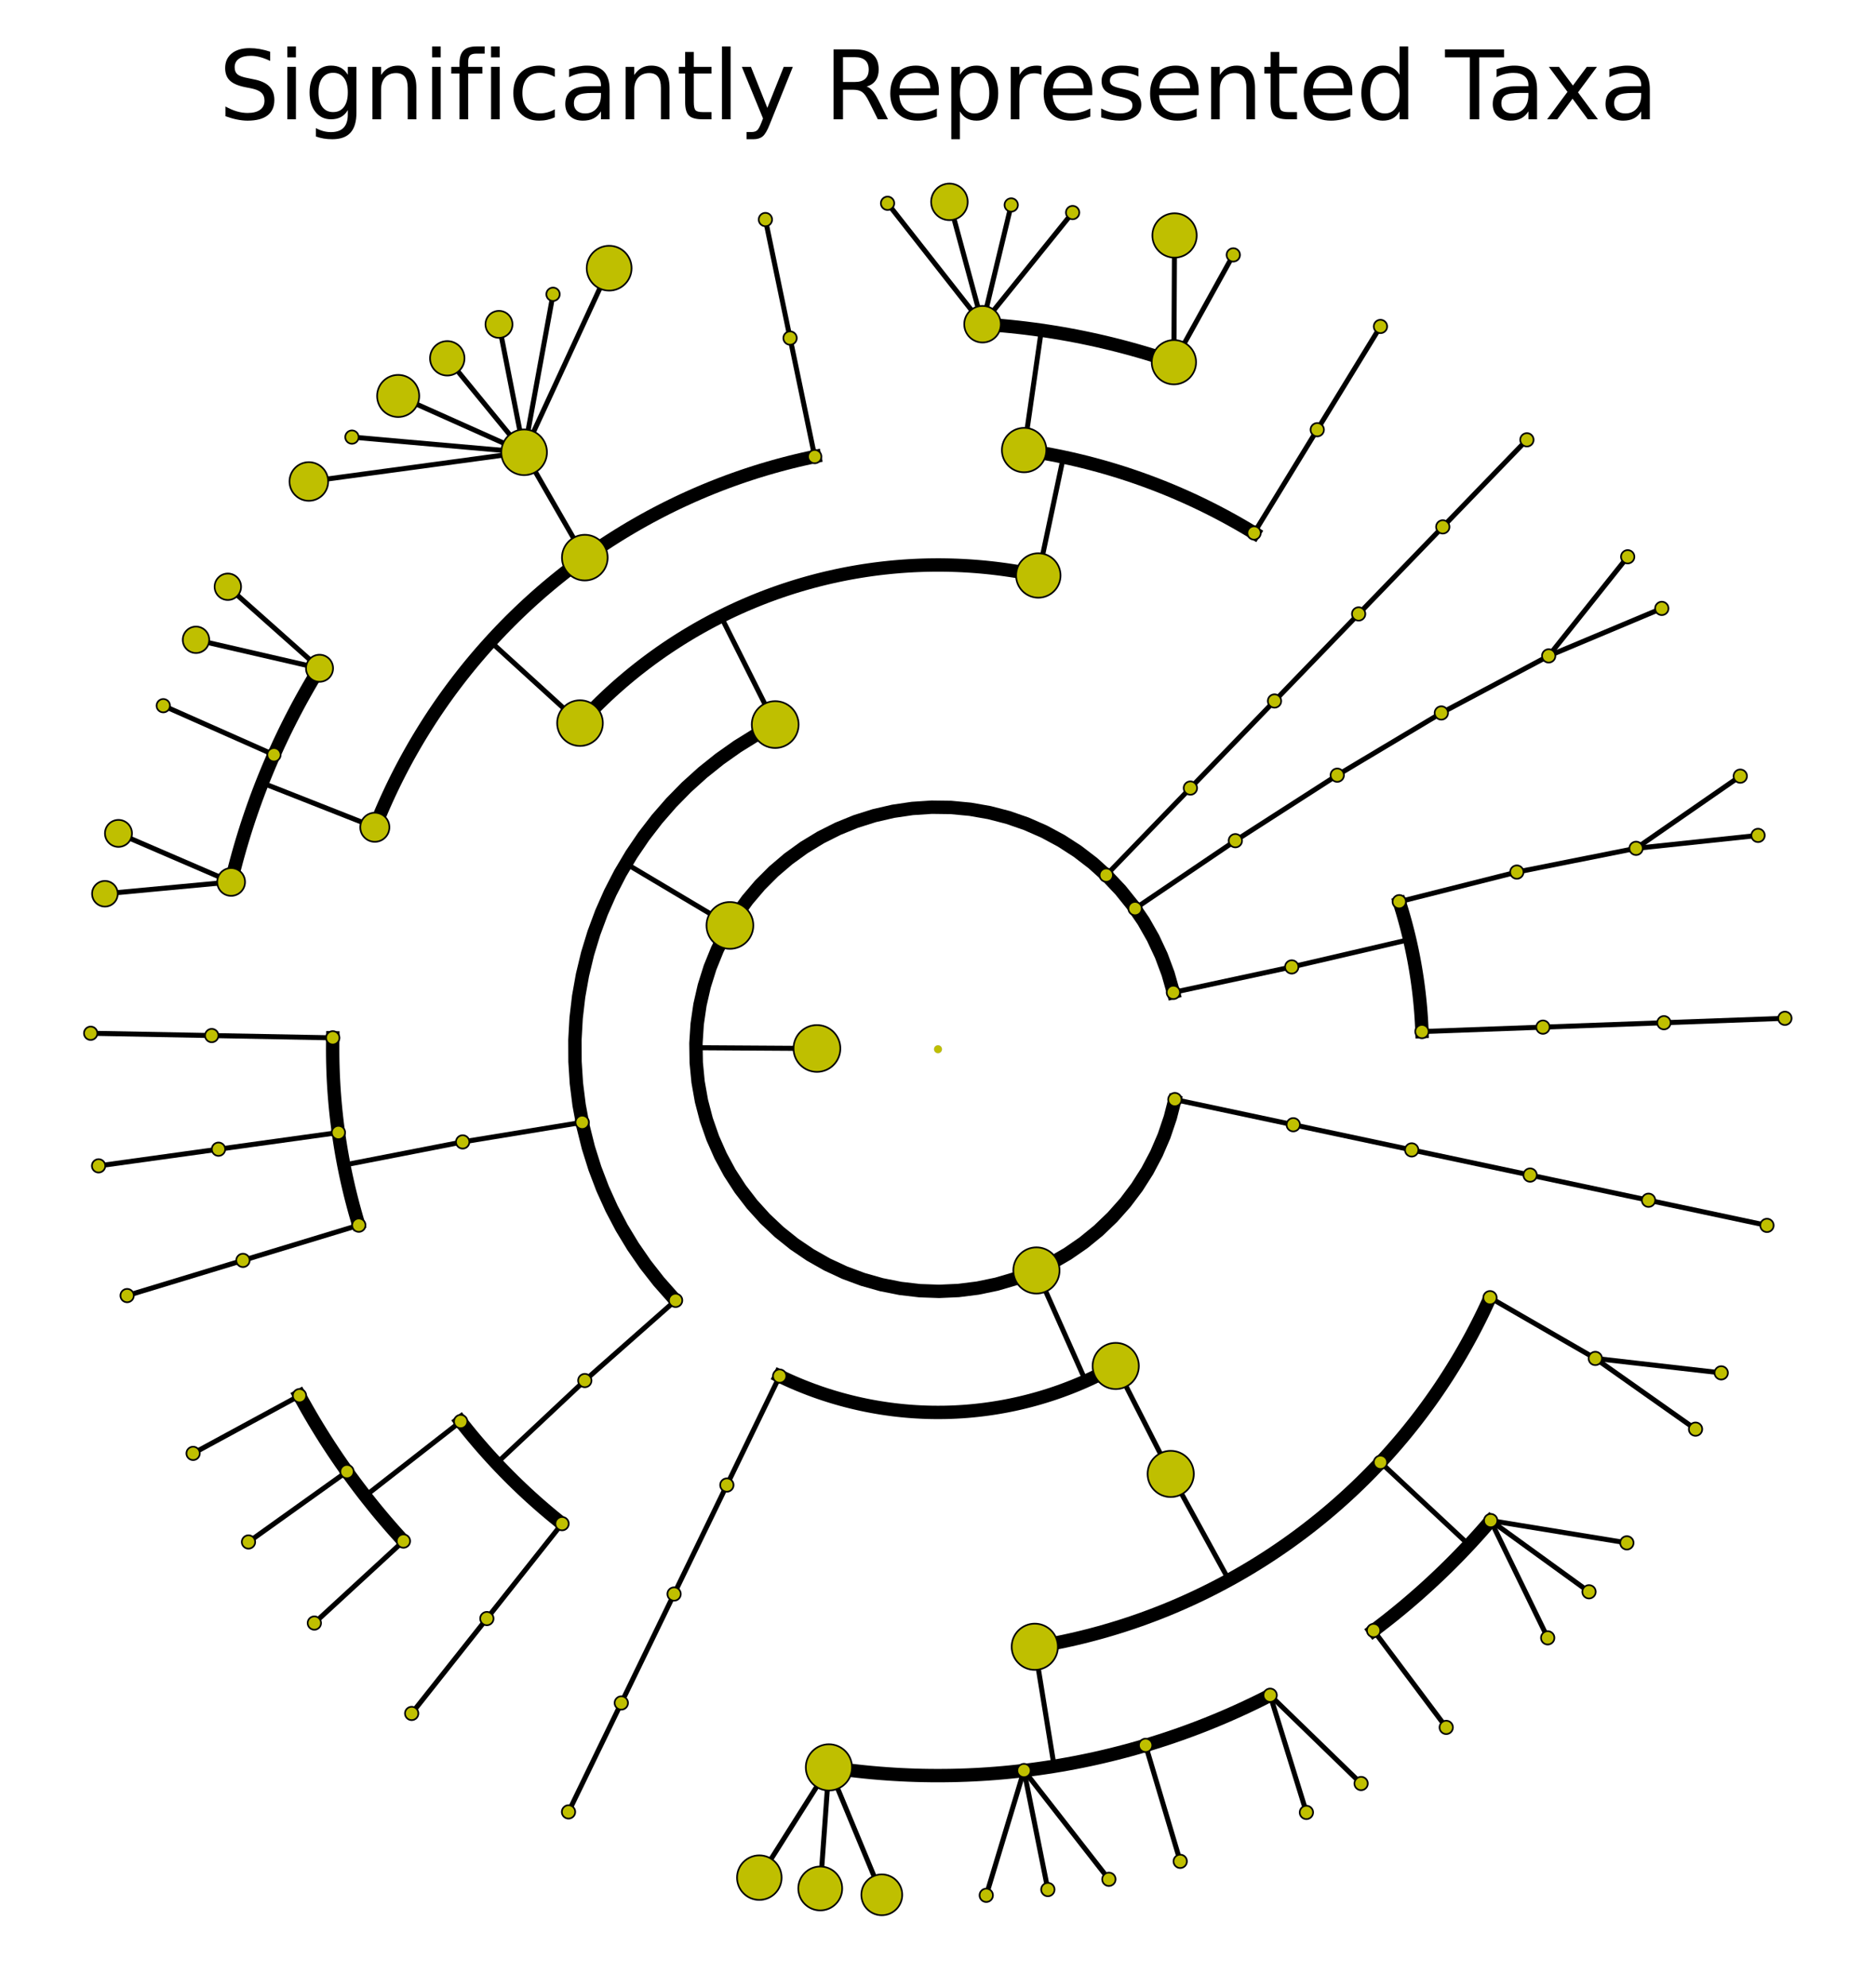 <?xml version="1.0" encoding="utf-8" standalone="no"?>
<!DOCTYPE svg PUBLIC "-//W3C//DTD SVG 1.1//EN"
  "http://www.w3.org/Graphics/SVG/1.1/DTD/svg11.dtd">
<svg xmlns:xlink="http://www.w3.org/1999/xlink" width="280.512pt" height="297.15pt" viewBox="0 0 280.512 297.15" xmlns="http://www.w3.org/2000/svg" version="1.1">
 <defs>
  <style type="text/css">*{stroke-linejoin: round; stroke-linecap: butt}</style>
 </defs>
 <g id="figure_1">
  <g id="patch_1">
   <path d="M -0 297.15 
L 280.512 297.15 
L 280.512 0 
L -0 0 
z
" style="fill: #ffffff"/>
  </g>
  <g id="axes_1">
   <g id="matplotlib.axis_1"/>
   <g id="matplotlib.axis_2"/>
   <g id="line2d_1">
    <path d="M 248.801 152.929 
L 266.892 152.268 
" clip-path="url(#p682c4704c2)" style="fill: none; stroke: #000000; stroke-width: 0.75; stroke-linecap: square"/>
   </g>
   <g id="line2d_2">
    <path d="M 230.71 153.59 
L 248.801 152.929 
" clip-path="url(#p682c4704c2)" style="fill: none; stroke: #000000; stroke-width: 0.75; stroke-linecap: square"/>
   </g>
   <g id="line2d_3"/>
   <g id="line2d_4">
    <path d="M 212.619 154.251 
L 230.71 153.59 
" clip-path="url(#p682c4704c2)" style="fill: none; stroke: #000000; stroke-width: 0.75; stroke-linecap: square"/>
   </g>
   <g id="line2d_5"/>
   <g id="line2d_6">
    <path d="M 244.636 126.852 
L 262.876 124.919 
" clip-path="url(#p682c4704c2)" style="fill: none; stroke: #000000; stroke-width: 0.75; stroke-linecap: square"/>
   </g>
   <g id="line2d_7">
    <path d="M 244.636 126.852 
L 260.216 116.058 
" clip-path="url(#p682c4704c2)" style="fill: none; stroke: #000000; stroke-width: 0.75; stroke-linecap: square"/>
   </g>
   <g id="line2d_8">
    <path d="M 226.807 130.403 
L 244.636 126.852 
" clip-path="url(#p682c4704c2)" style="fill: none; stroke: #000000; stroke-width: 0.75; stroke-linecap: square"/>
   </g>
   <g id="line2d_9"/>
   <g id="line2d_10">
    <path d="M 209.225 134.832 
L 226.807 130.403 
" clip-path="url(#p682c4704c2)" style="fill: none; stroke: #000000; stroke-width: 0.75; stroke-linecap: square"/>
   </g>
   <g id="line2d_11"/>
   <g id="line2d_12">
    <path d="M 193.151 144.585 
L 210.783 140.482 
" clip-path="url(#p682c4704c2)" style="fill: none; stroke: #000000; stroke-width: 0.75; stroke-linecap: square"/>
   </g>
   <g id="line2d_13">
    <path d="M 212.619 154.251 
L 212.589 153.527 
L 212.552 152.804 
L 212.507 152.081 
L 212.456 151.359 
L 212.397 150.637 
L 212.33 149.916 
L 212.257 149.196 
L 212.176 148.476 
L 212.089 147.757 
L 211.994 147.039 
L 211.892 146.323 
L 211.782 145.607 
L 211.666 144.892 
L 211.542 144.179 
L 211.412 143.466 
L 211.274 142.755 
L 211.129 142.046 
L 210.977 141.338 
L 210.818 140.632 
L 210.652 139.927 
L 210.478 139.224 
L 210.298 138.522 
L 210.111 137.823 
L 209.917 137.125 
L 209.716 136.43 
L 209.507 135.736 
L 209.292 135.045 
" clip-path="url(#p682c4704c2)" style="fill: none; stroke: #000000; stroke-width: 2; stroke-linecap: square"/>
   </g>
   <g id="line2d_14">
    <path d="M 175.449 148.392 
L 193.151 144.585 
" clip-path="url(#p682c4704c2)" style="fill: none; stroke: #000000; stroke-width: 0.75; stroke-linecap: square"/>
   </g>
   <g id="line2d_15"/>
   <g id="line2d_16">
    <path d="M 231.57 98.077 
L 248.482 90.976 
" clip-path="url(#p682c4704c2)" style="fill: none; stroke: #000000; stroke-width: 0.75; stroke-linecap: square"/>
   </g>
   <g id="line2d_17">
    <path d="M 231.57 98.077 
L 243.384 83.256 
" clip-path="url(#p682c4704c2)" style="fill: none; stroke: #000000; stroke-width: 0.75; stroke-linecap: square"/>
   </g>
   <g id="line2d_18">
    <path d="M 215.518 106.611 
L 231.57 98.077 
" clip-path="url(#p682c4704c2)" style="fill: none; stroke: #000000; stroke-width: 0.75; stroke-linecap: square"/>
   </g>
   <g id="line2d_19"/>
   <g id="line2d_20">
    <path d="M 199.955 115.913 
L 215.518 106.611 
" clip-path="url(#p682c4704c2)" style="fill: none; stroke: #000000; stroke-width: 0.75; stroke-linecap: square"/>
   </g>
   <g id="line2d_21"/>
   <g id="line2d_22">
    <path d="M 184.719 125.709 
L 199.955 115.913 
" clip-path="url(#p682c4704c2)" style="fill: none; stroke: #000000; stroke-width: 0.75; stroke-linecap: square"/>
   </g>
   <g id="line2d_23"/>
   <g id="line2d_24">
    <path d="M 169.722 135.856 
L 184.719 125.709 
" clip-path="url(#p682c4704c2)" style="fill: none; stroke: #000000; stroke-width: 0.75; stroke-linecap: square"/>
   </g>
   <g id="line2d_25"/>
   <g id="line2d_26">
    <path d="M 215.733 78.785 
L 228.312 65.767 
" clip-path="url(#p682c4704c2)" style="fill: none; stroke: #000000; stroke-width: 0.75; stroke-linecap: square"/>
   </g>
   <g id="line2d_27">
    <path d="M 203.153 91.803 
L 215.733 78.785 
" clip-path="url(#p682c4704c2)" style="fill: none; stroke: #000000; stroke-width: 0.75; stroke-linecap: square"/>
   </g>
   <g id="line2d_28"/>
   <g id="line2d_29">
    <path d="M 190.574 104.821 
L 203.153 91.803 
" clip-path="url(#p682c4704c2)" style="fill: none; stroke: #000000; stroke-width: 0.75; stroke-linecap: square"/>
   </g>
   <g id="line2d_30"/>
   <g id="line2d_31">
    <path d="M 177.994 117.839 
L 190.574 104.821 
" clip-path="url(#p682c4704c2)" style="fill: none; stroke: #000000; stroke-width: 0.75; stroke-linecap: square"/>
   </g>
   <g id="line2d_32"/>
   <g id="line2d_33">
    <path d="M 165.415 130.858 
L 177.994 117.839 
" clip-path="url(#p682c4704c2)" style="fill: none; stroke: #000000; stroke-width: 0.75; stroke-linecap: square"/>
   </g>
   <g id="line2d_34"/>
   <g id="line2d_35">
    <path d="M 196.964 64.256 
L 206.416 48.816 
" clip-path="url(#p682c4704c2)" style="fill: none; stroke: #000000; stroke-width: 0.75; stroke-linecap: square"/>
   </g>
   <g id="line2d_36">
    <path d="M 187.513 79.695 
L 196.964 64.256 
" clip-path="url(#p682c4704c2)" style="fill: none; stroke: #000000; stroke-width: 0.75; stroke-linecap: square"/>
   </g>
   <g id="line2d_37"/>
   <g id="line2d_38">
    <path d="M 175.528 54.163 
L 184.409 38.115 
" clip-path="url(#p682c4704c2)" style="fill: none; stroke: #000000; stroke-width: 0.75; stroke-linecap: square"/>
   </g>
   <g id="line2d_39">
    <path d="M 175.528 54.163 
L 175.625 35.21 
" clip-path="url(#p682c4704c2)" style="fill: none; stroke: #000000; stroke-width: 0.75; stroke-linecap: square"/>
   </g>
   <g id="line2d_40">
    <path d="M 146.914 48.481 
L 160.386 31.783 
" clip-path="url(#p682c4704c2)" style="fill: none; stroke: #000000; stroke-width: 0.75; stroke-linecap: square"/>
   </g>
   <g id="line2d_41">
    <path d="M 146.914 48.481 
L 151.204 30.648 
" clip-path="url(#p682c4704c2)" style="fill: none; stroke: #000000; stroke-width: 0.75; stroke-linecap: square"/>
   </g>
   <g id="line2d_42">
    <path d="M 146.914 48.481 
L 141.964 30.185 
" clip-path="url(#p682c4704c2)" style="fill: none; stroke: #000000; stroke-width: 0.75; stroke-linecap: square"/>
   </g>
   <g id="line2d_43">
    <path d="M 146.914 48.481 
L 132.715 30.398 
" clip-path="url(#p682c4704c2)" style="fill: none; stroke: #000000; stroke-width: 0.75; stroke-linecap: square"/>
   </g>
   <g id="line2d_44">
    <path d="M 153.133 67.3 
L 155.709 49.382 
" clip-path="url(#p682c4704c2)" style="fill: none; stroke: #000000; stroke-width: 0.75; stroke-linecap: square"/>
   </g>
   <g id="line2d_45">
    <path d="M 175.528 54.163 
L 174.499 53.816 
L 173.467 53.478 
L 172.431 53.152 
L 171.392 52.835 
L 170.35 52.529 
L 169.305 52.233 
L 168.257 51.948 
L 167.206 51.673 
L 166.152 51.409 
L 165.096 51.155 
L 164.037 50.912 
L 162.976 50.68 
L 161.913 50.458 
L 160.848 50.246 
L 159.78 50.046 
L 158.711 49.856 
L 157.64 49.677 
L 156.567 49.508 
L 155.492 49.351 
L 154.416 49.204 
L 153.338 49.067 
L 152.259 48.942 
L 151.179 48.827 
L 150.098 48.723 
L 149.016 48.63 
L 147.933 48.548 
" clip-path="url(#p682c4704c2)" style="fill: none; stroke: #000000; stroke-width: 2; stroke-linecap: square"/>
   </g>
   <g id="line2d_46">
    <path d="M 155.253 86.052 
L 159.002 68.342 
" clip-path="url(#p682c4704c2)" style="fill: none; stroke: #000000; stroke-width: 0.75; stroke-linecap: square"/>
   </g>
   <g id="line2d_47">
    <path d="M 187.513 79.695 
L 186.739 79.227 
L 185.96 78.766 
L 185.176 78.312 
L 184.388 77.867 
L 183.596 77.43 
L 182.799 77 
L 181.998 76.579 
L 181.192 76.166 
L 180.383 75.76 
L 179.57 75.363 
L 178.753 74.974 
L 177.931 74.593 
L 177.107 74.221 
L 176.278 73.856 
L 175.446 73.5 
L 174.61 73.152 
L 173.771 72.813 
L 172.929 72.482 
L 172.083 72.16 
L 171.234 71.846 
L 170.382 71.54 
L 169.527 71.243 
L 168.669 70.955 
L 167.808 70.675 
L 166.945 70.404 
L 166.078 70.141 
L 165.21 69.887 
L 164.338 69.642 
L 163.465 69.406 
L 162.589 69.178 
L 161.71 68.959 
L 160.83 68.749 
L 159.947 68.547 
L 159.063 68.355 
L 158.177 68.171 
L 157.289 67.997 
L 156.399 67.831 
L 155.507 67.674 
L 154.614 67.526 
L 153.72 67.387 
" clip-path="url(#p682c4704c2)" style="fill: none; stroke: #000000; stroke-width: 2; stroke-linecap: square"/>
   </g>
   <g id="line2d_48">
    <path d="M 118.136 50.553 
L 114.449 32.83 
" clip-path="url(#p682c4704c2)" style="fill: none; stroke: #000000; stroke-width: 0.75; stroke-linecap: square"/>
   </g>
   <g id="line2d_49">
    <path d="M 121.822 68.276 
L 118.136 50.553 
" clip-path="url(#p682c4704c2)" style="fill: none; stroke: #000000; stroke-width: 0.75; stroke-linecap: square"/>
   </g>
   <g id="line2d_50"/>
   <g id="line2d_51">
    <path d="M 78.37 67.631 
L 91.084 40.103 
" clip-path="url(#p682c4704c2)" style="fill: none; stroke: #000000; stroke-width: 0.75; stroke-linecap: square"/>
   </g>
   <g id="line2d_52">
    <path d="M 78.37 67.631 
L 82.694 44.002 
" clip-path="url(#p682c4704c2)" style="fill: none; stroke: #000000; stroke-width: 0.75; stroke-linecap: square"/>
   </g>
   <g id="line2d_53">
    <path d="M 78.37 67.631 
L 74.611 48.502 
" clip-path="url(#p682c4704c2)" style="fill: none; stroke: #000000; stroke-width: 0.75; stroke-linecap: square"/>
   </g>
   <g id="line2d_54">
    <path d="M 78.37 67.631 
L 66.878 53.58 
" clip-path="url(#p682c4704c2)" style="fill: none; stroke: #000000; stroke-width: 0.75; stroke-linecap: square"/>
   </g>
   <g id="line2d_55">
    <path d="M 78.37 67.631 
L 59.536 59.209 
" clip-path="url(#p682c4704c2)" style="fill: none; stroke: #000000; stroke-width: 0.75; stroke-linecap: square"/>
   </g>
   <g id="line2d_56">
    <path d="M 78.37 67.631 
L 52.624 65.359 
" clip-path="url(#p682c4704c2)" style="fill: none; stroke: #000000; stroke-width: 0.75; stroke-linecap: square"/>
   </g>
   <g id="line2d_57">
    <path d="M 78.37 67.631 
L 46.179 71.997 
" clip-path="url(#p682c4704c2)" style="fill: none; stroke: #000000; stroke-width: 0.75; stroke-linecap: square"/>
   </g>
   <g id="line2d_58">
    <path d="M 87.444 83.384 
L 78.37 67.631 
" clip-path="url(#p682c4704c2)" style="fill: none; stroke: #000000; stroke-width: 0.75; stroke-linecap: square"/>
   </g>
   <g id="line2d_59"/>
   <g id="line2d_60">
    <path d="M 47.777 99.927 
L 34.07 87.739 
" clip-path="url(#p682c4704c2)" style="fill: none; stroke: #000000; stroke-width: 0.75; stroke-linecap: square"/>
   </g>
   <g id="line2d_61">
    <path d="M 47.777 99.927 
L 29.307 95.671 
" clip-path="url(#p682c4704c2)" style="fill: none; stroke: #000000; stroke-width: 0.75; stroke-linecap: square"/>
   </g>
   <g id="line2d_62">
    <path d="M 40.964 112.862 
L 24.415 105.523 
" clip-path="url(#p682c4704c2)" style="fill: none; stroke: #000000; stroke-width: 0.75; stroke-linecap: square"/>
   </g>
   <g id="line2d_63">
    <path d="M 34.558 131.88 
L 17.715 124.618 
" clip-path="url(#p682c4704c2)" style="fill: none; stroke: #000000; stroke-width: 0.75; stroke-linecap: square"/>
   </g>
   <g id="line2d_64">
    <path d="M 34.558 131.88 
L 15.687 133.644 
" clip-path="url(#p682c4704c2)" style="fill: none; stroke: #000000; stroke-width: 0.75; stroke-linecap: square"/>
   </g>
   <g id="line2d_65">
    <path d="M 56.047 123.702 
L 39.205 117.063 
" clip-path="url(#p682c4704c2)" style="fill: none; stroke: #000000; stroke-width: 0.75; stroke-linecap: square"/>
   </g>
   <g id="line2d_66">
    <path d="M 47.777 99.927 
L 47.212 100.854 
L 46.656 101.788 
L 46.109 102.726 
L 45.572 103.671 
L 45.045 104.62 
L 44.527 105.575 
L 44.019 106.535 
L 43.52 107.5 
L 43.031 108.469 
L 42.551 109.444 
L 42.082 110.423 
L 41.622 111.407 
L 41.172 112.396 
L 40.732 113.389 
L 40.302 114.386 
L 39.882 115.388 
L 39.472 116.394 
L 39.072 117.404 
L 38.682 118.418 
L 38.302 119.435 
L 37.933 120.457 
L 37.574 121.482 
L 37.225 122.51 
L 36.886 123.542 
L 36.558 124.578 
L 36.24 125.616 
L 35.932 126.658 
L 35.635 127.703 
L 35.348 128.75 
L 35.072 129.801 
L 34.806 130.854 
" clip-path="url(#p682c4704c2)" style="fill: none; stroke: #000000; stroke-width: 2; stroke-linecap: square"/>
   </g>
   <g id="line2d_67">
    <path d="M 86.726 108.129 
L 73.344 95.938 
" clip-path="url(#p682c4704c2)" style="fill: none; stroke: #000000; stroke-width: 0.75; stroke-linecap: square"/>
   </g>
   <g id="line2d_68">
    <path d="M 121.822 68.276 
L 120.937 68.465 
L 120.054 68.663 
L 119.172 68.869 
L 118.293 69.085 
L 117.416 69.309 
L 116.542 69.541 
L 115.669 69.783 
L 114.799 70.033 
L 113.932 70.292 
L 113.067 70.559 
L 112.205 70.836 
L 111.346 71.12 
L 110.49 71.414 
L 109.637 71.716 
L 108.786 72.026 
L 107.939 72.345 
L 107.096 72.673 
L 106.255 73.008 
L 105.418 73.353 
L 104.584 73.705 
L 103.754 74.066 
L 102.928 74.435 
L 102.105 74.813 
L 101.286 75.198 
L 100.471 75.592 
L 99.66 75.994 
L 98.853 76.404 
L 98.05 76.822 
L 97.252 77.248 
L 96.457 77.682 
L 95.667 78.124 
L 94.882 78.574 
L 94.101 79.031 
L 93.325 79.497 
L 92.553 79.97 
L 91.786 80.451 
L 91.024 80.939 
L 90.267 81.435 
L 89.515 81.939 
L 88.768 82.45 
L 88.026 82.969 
L 87.29 83.495 
L 86.558 84.028 
L 85.832 84.569 
L 85.112 85.117 
L 84.397 85.672 
L 83.687 86.234 
L 82.984 86.803 
L 82.286 87.379 
L 81.593 87.962 
L 80.907 88.552 
L 80.227 89.149 
L 79.552 89.753 
L 78.884 90.363 
L 78.222 90.98 
L 77.566 91.604 
L 76.916 92.234 
L 76.272 92.871 
L 75.635 93.514 
L 75.005 94.163 
L 74.381 94.819 
L 73.763 95.481 
L 73.153 96.149 
L 72.549 96.823 
L 71.951 97.503 
L 71.361 98.189 
L 70.777 98.881 
L 70.2 99.578 
L 69.631 100.282 
L 69.068 100.991 
L 68.513 101.706 
L 67.965 102.426 
L 67.423 103.151 
L 66.89 103.882 
L 66.363 104.619 
L 65.844 105.36 
L 65.333 106.107 
L 64.828 106.859 
L 64.332 107.615 
L 63.843 108.377 
L 63.362 109.144 
L 62.888 109.915 
L 62.422 110.691 
L 61.964 111.472 
L 61.514 112.257 
L 61.071 113.046 
L 60.637 113.84 
L 60.21 114.639 
L 59.792 115.441 
L 59.381 116.248 
L 58.979 117.059 
L 58.584 117.874 
L 58.198 118.692 
L 57.82 119.515 
L 57.451 120.341 
L 57.089 121.171 
L 56.736 122.004 
L 56.392 122.841 
L 56.055 123.681 
" clip-path="url(#p682c4704c2)" style="fill: none; stroke: #000000; stroke-width: 2; stroke-linecap: square"/>
   </g>
   <g id="line2d_69">
    <path d="M 115.912 108.347 
L 107.797 92.165 
" clip-path="url(#p682c4704c2)" style="fill: none; stroke: #000000; stroke-width: 0.75; stroke-linecap: square"/>
   </g>
   <g id="line2d_70">
    <path d="M 155.253 86.052 
L 154.544 85.906 
L 153.833 85.767 
L 153.121 85.634 
L 152.408 85.509 
L 151.694 85.391 
L 150.978 85.281 
L 150.261 85.177 
L 149.544 85.081 
L 148.825 84.991 
L 148.106 84.909 
L 147.386 84.834 
L 146.665 84.767 
L 145.943 84.706 
L 145.221 84.653 
L 144.498 84.607 
L 143.775 84.568 
L 143.052 84.536 
L 142.328 84.512 
L 141.604 84.495 
L 140.88 84.485 
L 140.156 84.482 
L 139.432 84.487 
L 138.708 84.499 
L 137.984 84.518 
L 137.26 84.544 
L 136.537 84.578 
L 135.814 84.619 
L 135.092 84.667 
L 134.37 84.722 
L 133.648 84.785 
L 132.927 84.854 
L 132.207 84.931 
L 131.488 85.015 
L 130.77 85.106 
L 130.052 85.205 
L 129.336 85.31 
L 128.621 85.423 
L 127.907 85.543 
L 127.194 85.67 
L 126.482 85.804 
L 125.772 85.946 
L 125.063 86.094 
L 124.356 86.25 
L 123.65 86.412 
L 122.946 86.582 
L 122.244 86.758 
L 121.544 86.942 
L 120.845 87.133 
L 120.149 87.33 
L 119.454 87.535 
L 118.761 87.746 
L 118.071 87.965 
L 117.383 88.19 
L 116.697 88.422 
L 116.013 88.661 
L 115.332 88.907 
L 114.654 89.159 
L 113.978 89.419 
L 113.304 89.685 
L 112.634 89.958 
L 111.966 90.237 
L 111.3 90.524 
L 110.638 90.817 
L 109.979 91.116 
L 109.323 91.422 
L 108.67 91.735 
L 108.02 92.054 
L 107.373 92.379 
L 106.729 92.711 
L 106.089 93.05 
L 105.452 93.395 
L 104.819 93.746 
L 104.189 94.104 
L 103.563 94.467 
L 102.941 94.837 
L 102.322 95.214 
L 101.707 95.596 
L 101.096 95.985 
L 100.489 96.379 
L 99.886 96.78 
L 99.287 97.187 
L 98.692 97.599 
L 98.101 98.018 
L 97.514 98.442 
L 96.932 98.873 
L 96.354 99.309 
L 95.78 99.751 
L 95.211 100.198 
L 94.646 100.652 
L 94.086 101.11 
L 93.531 101.575 
L 92.98 102.045 
L 92.434 102.52 
L 91.893 103.001 
L 91.356 103.488 
L 90.824 103.979 
L 90.298 104.476 
L 89.776 104.979 
L 89.259 105.486 
L 88.748 105.998 
L 88.242 106.516 
L 87.74 107.039 
L 87.245 107.566 
L 86.754 108.099 
" clip-path="url(#p682c4704c2)" style="fill: none; stroke: #000000; stroke-width: 2; stroke-linecap: square"/>
   </g>
   <g id="line2d_71">
    <path d="M 31.658 154.847 
L 13.559 154.506 
" clip-path="url(#p682c4704c2)" style="fill: none; stroke: #000000; stroke-width: 0.75; stroke-linecap: square"/>
   </g>
   <g id="line2d_72">
    <path d="M 49.758 155.188 
L 31.658 154.847 
" clip-path="url(#p682c4704c2)" style="fill: none; stroke: #000000; stroke-width: 0.75; stroke-linecap: square"/>
   </g>
   <g id="line2d_73"/>
   <g id="line2d_74">
    <path d="M 32.672 171.841 
L 14.742 174.332 
" clip-path="url(#p682c4704c2)" style="fill: none; stroke: #000000; stroke-width: 0.75; stroke-linecap: square"/>
   </g>
   <g id="line2d_75">
    <path d="M 50.603 169.35 
L 32.672 171.841 
" clip-path="url(#p682c4704c2)" style="fill: none; stroke: #000000; stroke-width: 0.75; stroke-linecap: square"/>
   </g>
   <g id="line2d_76"/>
   <g id="line2d_77">
    <path d="M 36.329 188.467 
L 19.008 193.73 
" clip-path="url(#p682c4704c2)" style="fill: none; stroke: #000000; stroke-width: 0.75; stroke-linecap: square"/>
   </g>
   <g id="line2d_78">
    <path d="M 53.65 183.205 
L 36.329 188.467 
" clip-path="url(#p682c4704c2)" style="fill: none; stroke: #000000; stroke-width: 0.75; stroke-linecap: square"/>
   </g>
   <g id="line2d_79"/>
   <g id="line2d_80">
    <path d="M 69.183 170.752 
L 51.415 174.216 
" clip-path="url(#p682c4704c2)" style="fill: none; stroke: #000000; stroke-width: 0.75; stroke-linecap: square"/>
   </g>
   <g id="line2d_81">
    <path d="M 49.758 155.188 
L 49.745 156.093 
L 49.742 156.998 
L 49.747 157.903 
L 49.762 158.808 
L 49.786 159.713 
L 49.818 160.618 
L 49.86 161.522 
L 49.911 162.426 
L 49.971 163.329 
L 50.04 164.231 
L 50.118 165.133 
L 50.204 166.034 
L 50.3 166.934 
L 50.405 167.833 
L 50.519 168.731 
L 50.642 169.628 
L 50.774 170.523 
L 50.915 171.418 
L 51.064 172.31 
L 51.223 173.201 
L 51.39 174.091 
L 51.567 174.979 
L 51.752 175.865 
L 51.946 176.749 
L 52.149 177.631 
L 52.361 178.511 
L 52.582 179.389 
L 52.811 180.264 
L 53.049 181.138 
L 53.296 182.008 
L 53.551 182.877 
" clip-path="url(#p682c4704c2)" style="fill: none; stroke: #000000; stroke-width: 2; stroke-linecap: square"/>
   </g>
   <g id="line2d_82">
    <path d="M 87.059 167.823 
L 69.183 170.752 
" clip-path="url(#p682c4704c2)" style="fill: none; stroke: #000000; stroke-width: 0.75; stroke-linecap: square"/>
   </g>
   <g id="line2d_83"/>
   <g id="line2d_84">
    <path d="M 44.786 208.694 
L 28.875 217.327 
" clip-path="url(#p682c4704c2)" style="fill: none; stroke: #000000; stroke-width: 0.75; stroke-linecap: square"/>
   </g>
   <g id="line2d_85">
    <path d="M 51.885 220.046 
L 37.156 230.572 
" clip-path="url(#p682c4704c2)" style="fill: none; stroke: #000000; stroke-width: 0.75; stroke-linecap: square"/>
   </g>
   <g id="line2d_86">
    <path d="M 60.326 230.439 
L 47.004 242.697 
" clip-path="url(#p682c4704c2)" style="fill: none; stroke: #000000; stroke-width: 0.75; stroke-linecap: square"/>
   </g>
   <g id="line2d_87">
    <path d="M 68.884 212.562 
L 54.61 223.695 
" clip-path="url(#p682c4704c2)" style="fill: none; stroke: #000000; stroke-width: 0.75; stroke-linecap: square"/>
   </g>
   <g id="line2d_88">
    <path d="M 44.786 208.694 
L 45.309 209.646 
L 45.841 210.593 
L 46.383 211.534 
L 46.934 212.47 
L 47.495 213.4 
L 48.064 214.325 
L 48.643 215.244 
L 49.231 216.157 
L 49.828 217.065 
L 50.435 217.966 
L 51.05 218.861 
L 51.674 219.75 
L 52.307 220.633 
L 52.949 221.509 
L 53.599 222.379 
L 54.258 223.242 
L 54.926 224.099 
L 55.603 224.949 
L 56.287 225.792 
L 56.98 226.628 
L 57.682 227.457 
L 58.392 228.28 
L 59.11 229.095 
L 59.836 229.902 
" clip-path="url(#p682c4704c2)" style="fill: none; stroke: #000000; stroke-width: 2; stroke-linecap: square"/>
   </g>
   <g id="line2d_89">
    <path d="M 72.799 242.025 
L 61.557 256.213 
" clip-path="url(#p682c4704c2)" style="fill: none; stroke: #000000; stroke-width: 0.75; stroke-linecap: square"/>
   </g>
   <g id="line2d_90">
    <path d="M 84.042 227.836 
L 72.799 242.025 
" clip-path="url(#p682c4704c2)" style="fill: none; stroke: #000000; stroke-width: 0.75; stroke-linecap: square"/>
   </g>
   <g id="line2d_91"/>
   <g id="line2d_92">
    <path d="M 87.443 206.434 
L 74.24 218.819 
" clip-path="url(#p682c4704c2)" style="fill: none; stroke: #000000; stroke-width: 0.75; stroke-linecap: square"/>
   </g>
   <g id="line2d_93">
    <path d="M 68.884 212.562 
L 69.445 213.273 
L 70.012 213.978 
L 70.586 214.678 
L 71.168 215.371 
L 71.756 216.059 
L 72.351 216.741 
L 72.953 217.417 
L 73.561 218.087 
L 74.177 218.751 
L 74.798 219.409 
L 75.427 220.06 
L 76.062 220.706 
L 76.703 221.344 
L 77.351 221.977 
L 78.005 222.602 
L 78.665 223.222 
L 79.331 223.834 
L 80.004 224.44 
L 80.682 225.039 
L 81.367 225.632 
L 82.057 226.217 
L 82.753 226.795 
L 83.455 227.367 
" clip-path="url(#p682c4704c2)" style="fill: none; stroke: #000000; stroke-width: 2; stroke-linecap: square"/>
   </g>
   <g id="line2d_94">
    <path d="M 101.022 194.446 
L 87.443 206.434 
" clip-path="url(#p682c4704c2)" style="fill: none; stroke: #000000; stroke-width: 0.75; stroke-linecap: square"/>
   </g>
   <g id="line2d_95"/>
   <g id="line2d_96">
    <path d="M 109.141 138.381 
L 93.584 129.125 
" clip-path="url(#p682c4704c2)" style="fill: none; stroke: #000000; stroke-width: 0.75; stroke-linecap: square"/>
   </g>
   <g id="line2d_97">
    <path d="M 115.912 108.347 
L 113.045 109.894 
L 110.275 111.61 
L 107.614 113.49 
L 105.07 115.525 
L 102.653 117.709 
L 100.371 120.035 
L 98.232 122.493 
L 96.245 125.075 
L 94.416 127.771 
L 92.752 130.572 
L 91.26 133.468 
L 89.943 136.448 
L 88.808 139.502 
L 87.857 142.618 
L 87.096 145.786 
L 86.525 148.994 
L 86.148 152.23 
L 85.966 155.483 
L 85.979 158.741 
L 86.187 161.992 
L 86.59 165.225 
L 87.186 168.428 
L 87.974 171.59 
L 88.949 174.698 
L 90.109 177.743 
L 91.449 180.712 
L 92.965 183.596 
L 94.652 186.384 
L 96.502 189.065 
L 98.51 191.631 
L 100.668 194.072 
L 100.668 194.072 
" clip-path="url(#p682c4704c2)" style="fill: none; stroke: #000000; stroke-width: 2; stroke-linecap: square"/>
   </g>
   <g id="line2d_98">
    <path d="M 92.902 254.645 
L 85.009 270.937 
" clip-path="url(#p682c4704c2)" style="fill: none; stroke: #000000; stroke-width: 0.75; stroke-linecap: square"/>
   </g>
   <g id="line2d_99">
    <path d="M 100.794 238.353 
L 92.902 254.645 
" clip-path="url(#p682c4704c2)" style="fill: none; stroke: #000000; stroke-width: 0.75; stroke-linecap: square"/>
   </g>
   <g id="line2d_100"/>
   <g id="line2d_101">
    <path d="M 108.686 222.061 
L 100.794 238.353 
" clip-path="url(#p682c4704c2)" style="fill: none; stroke: #000000; stroke-width: 0.75; stroke-linecap: square"/>
   </g>
   <g id="line2d_102"/>
   <g id="line2d_103">
    <path d="M 116.579 205.769 
L 108.686 222.061 
" clip-path="url(#p682c4704c2)" style="fill: none; stroke: #000000; stroke-width: 0.75; stroke-linecap: square"/>
   </g>
   <g id="line2d_104"/>
   <g id="line2d_105">
    <path d="M 123.944 264.279 
L 113.54 280.765 
" clip-path="url(#p682c4704c2)" style="fill: none; stroke: #000000; stroke-width: 0.75; stroke-linecap: square"/>
   </g>
   <g id="line2d_106">
    <path d="M 123.944 264.279 
L 122.648 282.385 
" clip-path="url(#p682c4704c2)" style="fill: none; stroke: #000000; stroke-width: 0.75; stroke-linecap: square"/>
   </g>
   <g id="line2d_107">
    <path d="M 123.944 264.279 
L 131.851 283.335 
" clip-path="url(#p682c4704c2)" style="fill: none; stroke: #000000; stroke-width: 0.75; stroke-linecap: square"/>
   </g>
   <g id="line2d_108">
    <path d="M 153.113 264.747 
L 147.471 283.408 
" clip-path="url(#p682c4704c2)" style="fill: none; stroke: #000000; stroke-width: 0.75; stroke-linecap: square"/>
   </g>
   <g id="line2d_109">
    <path d="M 153.113 264.747 
L 156.683 282.545 
" clip-path="url(#p682c4704c2)" style="fill: none; stroke: #000000; stroke-width: 0.75; stroke-linecap: square"/>
   </g>
   <g id="line2d_110">
    <path d="M 153.113 264.747 
L 165.806 281.011 
" clip-path="url(#p682c4704c2)" style="fill: none; stroke: #000000; stroke-width: 0.75; stroke-linecap: square"/>
   </g>
   <g id="line2d_111">
    <path d="M 171.3 260.98 
L 176.474 278.328 
" clip-path="url(#p682c4704c2)" style="fill: none; stroke: #000000; stroke-width: 0.75; stroke-linecap: square"/>
   </g>
   <g id="line2d_112">
    <path d="M 189.919 253.493 
L 195.342 271.014 
" clip-path="url(#p682c4704c2)" style="fill: none; stroke: #000000; stroke-width: 0.75; stroke-linecap: square"/>
   </g>
   <g id="line2d_113">
    <path d="M 189.919 253.493 
L 203.521 266.691 
" clip-path="url(#p682c4704c2)" style="fill: none; stroke: #000000; stroke-width: 0.75; stroke-linecap: square"/>
   </g>
   <g id="line2d_114">
    <path d="M 154.728 246.244 
L 157.623 264.114 
" clip-path="url(#p682c4704c2)" style="fill: none; stroke: #000000; stroke-width: 0.75; stroke-linecap: square"/>
   </g>
   <g id="line2d_115">
    <path d="M 123.944 264.279 
L 125.018 264.437 
L 126.095 264.584 
L 127.172 264.72 
L 128.251 264.845 
L 129.331 264.96 
L 130.412 265.064 
L 131.495 265.157 
L 132.578 265.239 
L 133.661 265.311 
L 134.746 265.371 
L 135.831 265.421 
L 136.916 265.46 
L 138.002 265.488 
L 139.088 265.505 
L 140.174 265.511 
L 141.261 265.506 
L 142.347 265.491 
L 143.432 265.464 
L 144.518 265.427 
L 145.603 265.379 
L 146.688 265.32 
L 147.772 265.251 
L 148.855 265.17 
L 149.937 265.079 
L 151.018 264.976 
L 152.099 264.863 
L 153.178 264.74 
L 154.256 264.605 
L 155.332 264.46 
L 156.407 264.303 
L 157.48 264.137 
L 158.552 263.959 
L 159.621 263.771 
L 160.689 263.572 
L 161.755 263.362 
L 162.819 263.142 
L 163.88 262.911 
L 164.939 262.669 
L 165.995 262.417 
L 167.049 262.154 
L 168.1 261.881 
L 169.149 261.598 
L 170.195 261.303 
L 171.237 260.999 
L 172.277 260.684 
L 173.313 260.358 
L 174.346 260.023 
L 175.375 259.677 
L 176.401 259.32 
L 177.424 258.954 
L 178.443 258.577 
L 179.458 258.19 
L 180.469 257.793 
L 181.475 257.386 
L 182.478 256.969 
L 183.477 256.541 
L 184.471 256.104 
L 185.461 255.657 
L 186.446 255.2 
L 187.427 254.733 
L 188.403 254.257 
L 189.374 253.77 
" clip-path="url(#p682c4704c2)" style="fill: none; stroke: #000000; stroke-width: 2; stroke-linecap: square"/>
   </g>
   <g id="line2d_116">
    <path d="M 205.393 243.812 
L 216.249 258.299 
" clip-path="url(#p682c4704c2)" style="fill: none; stroke: #000000; stroke-width: 0.75; stroke-linecap: square"/>
   </g>
   <g id="line2d_117">
    <path d="M 222.899 227.376 
L 231.422 244.909 
" clip-path="url(#p682c4704c2)" style="fill: none; stroke: #000000; stroke-width: 0.75; stroke-linecap: square"/>
   </g>
   <g id="line2d_118">
    <path d="M 222.899 227.376 
L 237.6 238.023 
" clip-path="url(#p682c4704c2)" style="fill: none; stroke: #000000; stroke-width: 0.75; stroke-linecap: square"/>
   </g>
   <g id="line2d_119">
    <path d="M 222.899 227.376 
L 243.26 230.705 
" clip-path="url(#p682c4704c2)" style="fill: none; stroke: #000000; stroke-width: 0.75; stroke-linecap: square"/>
   </g>
   <g id="line2d_120">
    <path d="M 206.42 218.661 
L 219.653 231.014 
" clip-path="url(#p682c4704c2)" style="fill: none; stroke: #000000; stroke-width: 0.75; stroke-linecap: square"/>
   </g>
   <g id="line2d_121">
    <path d="M 205.393 243.812 
L 206.259 243.157 
L 207.118 242.492 
L 207.971 241.82 
L 208.817 241.138 
L 209.656 240.448 
L 210.488 239.75 
L 211.313 239.044 
L 212.131 238.329 
L 212.942 237.606 
L 213.745 236.875 
L 214.541 236.136 
L 215.33 235.39 
L 216.111 234.635 
L 216.885 233.873 
L 217.651 233.102 
L 218.409 232.325 
L 219.159 231.539 
L 219.902 230.747 
L 220.636 229.947 
L 221.363 229.139 
L 222.081 228.324 
L 222.791 227.503 
" clip-path="url(#p682c4704c2)" style="fill: none; stroke: #000000; stroke-width: 2; stroke-linecap: square"/>
   </g>
   <g id="line2d_122">
    <path d="M 238.541 203.13 
L 253.528 213.704 
" clip-path="url(#p682c4704c2)" style="fill: none; stroke: #000000; stroke-width: 0.75; stroke-linecap: square"/>
   </g>
   <g id="line2d_123">
    <path d="M 238.541 203.13 
L 257.371 205.288 
" clip-path="url(#p682c4704c2)" style="fill: none; stroke: #000000; stroke-width: 0.75; stroke-linecap: square"/>
   </g>
   <g id="line2d_124">
    <path d="M 222.795 194.045 
L 238.541 203.13 
" clip-path="url(#p682c4704c2)" style="fill: none; stroke: #000000; stroke-width: 0.75; stroke-linecap: square"/>
   </g>
   <g id="line2d_125"/>
   <g id="line2d_126">
    <path d="M 175.052 220.397 
L 183.751 236.273 
" clip-path="url(#p682c4704c2)" style="fill: none; stroke: #000000; stroke-width: 0.75; stroke-linecap: square"/>
   </g>
   <g id="line2d_127">
    <path d="M 154.728 246.244 
L 155.621 246.094 
L 156.512 245.936 
L 157.402 245.769 
L 158.29 245.593 
L 159.176 245.409 
L 160.06 245.215 
L 160.942 245.013 
L 161.822 244.801 
L 162.7 244.581 
L 163.576 244.352 
L 164.45 244.115 
L 165.32 243.869 
L 166.189 243.614 
L 167.055 243.35 
L 167.918 243.078 
L 168.779 242.797 
L 169.636 242.507 
L 170.491 242.209 
L 171.342 241.902 
L 172.191 241.587 
L 173.036 241.264 
L 173.878 240.932 
L 174.717 240.591 
L 175.552 240.243 
L 176.384 239.885 
L 177.212 239.52 
L 178.036 239.146 
L 178.857 238.764 
L 179.674 238.374 
L 180.487 237.976 
L 181.295 237.57 
L 182.1 237.155 
L 182.901 236.733 
L 183.697 236.302 
L 184.489 235.864 
L 185.276 235.418 
L 186.059 234.964 
L 186.838 234.502 
L 187.611 234.032 
L 188.38 233.555 
L 189.145 233.07 
L 189.904 232.577 
L 190.658 232.077 
L 191.407 231.569 
L 192.152 231.054 
L 192.891 230.531 
L 193.624 230.001 
L 194.353 229.464 
L 195.076 228.919 
L 195.793 228.367 
L 196.505 227.808 
L 197.211 227.242 
L 197.912 226.669 
L 198.607 226.089 
L 199.296 225.502 
L 199.979 224.908 
L 200.656 224.308 
L 201.327 223.7 
L 201.992 223.086 
L 202.651 222.466 
L 203.304 221.838 
L 203.95 221.205 
L 204.59 220.565 
L 205.223 219.918 
L 205.85 219.265 
L 206.471 218.606 
L 207.085 217.941 
L 207.692 217.27 
L 208.292 216.592 
L 208.886 215.909 
L 209.472 215.22 
L 210.052 214.525 
L 210.625 213.824 
L 211.191 213.117 
L 211.75 212.405 
L 212.301 211.687 
L 212.845 210.964 
L 213.382 210.236 
L 213.912 209.502 
L 214.435 208.763 
L 214.95 208.018 
L 215.457 207.269 
L 215.957 206.514 
L 216.449 205.755 
L 216.934 204.99 
L 217.411 204.221 
L 217.881 203.447 
L 218.342 202.669 
L 218.796 201.886 
L 219.242 201.098 
L 219.68 200.306 
L 220.11 199.51 
L 220.533 198.709 
L 220.947 197.904 
L 221.353 197.095 
L 221.751 196.282 
L 222.141 195.465 
L 222.522 194.644 
" clip-path="url(#p682c4704c2)" style="fill: none; stroke: #000000; stroke-width: 2; stroke-linecap: square"/>
   </g>
   <g id="line2d_128">
    <path d="M 166.831 204.256 
L 175.052 220.397 
" clip-path="url(#p682c4704c2)" style="fill: none; stroke: #000000; stroke-width: 0.75; stroke-linecap: square"/>
   </g>
   <g id="line2d_129"/>
   <g id="line2d_130">
    <path d="M 154.974 189.973 
L 162.333 206.513 
" clip-path="url(#p682c4704c2)" style="fill: none; stroke: #000000; stroke-width: 0.75; stroke-linecap: square"/>
   </g>
   <g id="line2d_131">
    <path d="M 116.579 205.769 
L 117.069 206.004 
L 117.561 206.233 
L 118.056 206.458 
L 118.552 206.677 
L 119.051 206.892 
L 119.552 207.101 
L 120.055 207.306 
L 120.56 207.505 
L 121.068 207.7 
L 121.577 207.889 
L 122.087 208.073 
L 122.6 208.252 
L 123.115 208.426 
L 123.631 208.595 
L 124.149 208.759 
L 124.668 208.917 
L 125.189 209.07 
L 125.712 209.219 
L 126.235 209.361 
L 126.761 209.499 
L 127.288 209.631 
L 127.816 209.758 
L 128.345 209.88 
L 128.875 209.997 
L 129.407 210.108 
L 129.94 210.214 
L 130.473 210.314 
L 131.008 210.409 
L 131.544 210.499 
L 132.08 210.583 
L 132.617 210.662 
L 133.155 210.736 
L 133.694 210.805 
L 134.234 210.867 
L 134.774 210.925 
L 135.314 210.977 
L 135.855 211.024 
L 136.397 211.065 
L 136.939 211.101 
L 137.481 211.131 
L 138.023 211.156 
L 138.566 211.176 
L 139.109 211.19 
L 139.652 211.199 
L 140.195 211.202 
L 140.738 211.2 
L 141.281 211.193 
L 141.824 211.18 
L 142.367 211.161 
L 142.909 211.138 
L 143.452 211.108 
L 143.994 211.074 
L 144.535 211.034 
L 145.077 210.988 
L 145.617 210.937 
L 146.157 210.881 
L 146.697 210.819 
L 147.236 210.752 
L 147.774 210.679 
L 148.312 210.602 
L 148.848 210.518 
L 149.384 210.43 
L 149.919 210.336 
L 150.453 210.237 
L 150.986 210.132 
L 151.518 210.022 
L 152.048 209.907 
L 152.578 209.786 
L 153.106 209.66 
L 153.633 209.529 
L 154.159 209.393 
L 154.683 209.251 
L 155.206 209.104 
L 155.727 208.952 
L 156.247 208.795 
L 156.765 208.632 
L 157.282 208.465 
L 157.797 208.292 
L 158.31 208.114 
L 158.821 207.931 
L 159.331 207.742 
L 159.838 207.549 
L 160.344 207.351 
L 160.847 207.147 
L 161.349 206.939 
L 161.848 206.726 
L 162.345 206.507 
L 162.84 206.284 
L 163.333 206.055 
L 163.824 205.822 
L 164.312 205.584 
L 164.797 205.341 
L 165.281 205.093 
L 165.761 204.841 
L 166.239 204.583 
L 166.715 204.321 
" clip-path="url(#p682c4704c2)" style="fill: none; stroke: #000000; stroke-width: 2; stroke-linecap: square"/>
   </g>
   <g id="line2d_132">
    <path d="M 246.5 179.473 
L 264.208 183.236 
" clip-path="url(#p682c4704c2)" style="fill: none; stroke: #000000; stroke-width: 0.75; stroke-linecap: square"/>
   </g>
   <g id="line2d_133">
    <path d="M 228.793 175.71 
L 246.5 179.473 
" clip-path="url(#p682c4704c2)" style="fill: none; stroke: #000000; stroke-width: 0.75; stroke-linecap: square"/>
   </g>
   <g id="line2d_134"/>
   <g id="line2d_135">
    <path d="M 211.086 171.947 
L 228.793 175.71 
" clip-path="url(#p682c4704c2)" style="fill: none; stroke: #000000; stroke-width: 0.75; stroke-linecap: square"/>
   </g>
   <g id="line2d_136"/>
   <g id="line2d_137">
    <path d="M 193.378 168.183 
L 211.086 171.947 
" clip-path="url(#p682c4704c2)" style="fill: none; stroke: #000000; stroke-width: 0.75; stroke-linecap: square"/>
   </g>
   <g id="line2d_138"/>
   <g id="line2d_139">
    <path d="M 175.671 164.42 
L 193.378 168.183 
" clip-path="url(#p682c4704c2)" style="fill: none; stroke: #000000; stroke-width: 0.75; stroke-linecap: square"/>
   </g>
   <g id="line2d_140"/>
   <g id="line2d_141">
    <path d="M 122.154 156.78 
L 104.051 156.666 
" clip-path="url(#p682c4704c2)" style="fill: none; stroke: #000000; stroke-width: 0.75; stroke-linecap: square"/>
   </g>
   <g id="line2d_142">
    <path d="M 175.449 148.392 
L 174.658 145.607 
L 173.646 142.894 
L 172.42 140.271 
L 170.989 137.753 
L 169.361 135.359 
L 167.547 133.102 
L 165.558 130.997 
L 163.408 129.058 
L 161.109 127.296 
L 158.677 125.725 
L 156.127 124.352 
L 153.476 123.188 
L 150.74 122.239 
L 147.937 121.512 
L 145.085 121.012 
L 142.202 120.74 
L 139.307 120.701 
L 136.417 120.892 
L 133.553 121.314 
L 130.731 121.964 
L 127.97 122.837 
L 125.287 123.927 
L 122.701 125.229 
L 120.226 126.733 
L 117.88 128.43 
L 115.677 130.309 
L 113.631 132.359 
L 111.756 134.565 
L 110.062 136.914 
L 108.562 139.391 
L 107.265 141.98 
L 106.178 144.664 
L 105.31 147.426 
L 104.665 150.249 
L 104.248 153.115 
L 104.061 156.004 
L 104.106 158.9 
L 104.382 161.782 
L 104.887 164.633 
L 105.619 167.435 
L 106.572 170.169 
L 107.741 172.819 
L 109.117 175.366 
L 110.693 177.796 
L 112.458 180.091 
L 114.401 182.239 
L 116.509 184.224 
L 118.769 186.034 
L 121.166 187.658 
L 123.686 189.085 
L 126.311 190.306 
L 129.026 191.314 
L 131.813 192.101 
L 134.653 192.663 
L 137.53 192.997 
L 140.424 193.099 
L 143.316 192.97 
L 146.19 192.61 
L 149.025 192.022 
L 151.804 191.208 
L 154.509 190.176 
L 157.124 188.93 
L 159.63 187.48 
L 162.012 185.834 
L 164.255 184.003 
L 166.345 181.998 
L 168.268 179.833 
L 170.011 177.521 
L 171.564 175.077 
L 172.917 172.517 
L 174.062 169.857 
L 174.989 167.114 
L 175.619 164.659 
L 175.619 164.659 
" clip-path="url(#p682c4704c2)" style="fill: none; stroke: #000000; stroke-width: 2; stroke-linecap: square"/>
   </g>
   <g id="line2d_143">
    <defs>
     <path id="m58fa39e516" d="M 0 3.352 
C 0.889 3.352 1.742 2.999 2.37 2.37 
C 2.999 1.742 3.352 0.889 3.352 0 
C 3.352 -0.889 2.999 -1.742 2.37 -2.37 
C 1.742 -2.999 0.889 -3.352 0 -3.352 
C -0.889 -3.352 -1.742 -2.999 -2.37 -2.37 
C -2.999 -1.742 -3.352 -0.889 -3.352 0 
C -3.352 0.889 -2.999 1.742 -2.37 2.37 
C -1.742 2.999 -0.889 3.352 0 3.352 
z
" style="stroke: #000000; stroke-width: 0.25"/>
    </defs>
    <g clip-path="url(#p682c4704c2)">
     <use xlink:href="#m58fa39e516" x="91.084" y="40.103" style="fill: #bfbf00; stroke: #000000; stroke-width: 0.25"/>
    </g>
   </g>
   <g id="line2d_144">
    <defs>
     <path id="mc95da7b8d3" d="M 0 3.148 
C 0.835 3.148 1.636 2.817 2.226 2.226 
C 2.817 1.636 3.148 0.835 3.148 0 
C 3.148 -0.835 2.817 -1.636 2.226 -2.226 
C 1.636 -2.817 0.835 -3.148 0 -3.148 
C -0.835 -3.148 -1.636 -2.817 -2.226 -2.226 
C -2.817 -1.636 -3.148 -0.835 -3.148 0 
C -3.148 0.835 -2.817 1.636 -2.226 2.226 
C -1.636 2.817 -0.835 3.148 0 3.148 
z
" style="stroke: #000000; stroke-width: 0.25"/>
    </defs>
    <g clip-path="url(#p682c4704c2)">
     <use xlink:href="#mc95da7b8d3" x="59.536" y="59.209" style="fill: #bfbf00; stroke: #000000; stroke-width: 0.25"/>
    </g>
   </g>
   <g id="line2d_145">
    <defs>
     <path id="m5d87ed0d74" d="M 0 2.889 
C 0.766 2.889 1.501 2.584 2.043 2.043 
C 2.584 1.501 2.889 0.766 2.889 0 
C 2.889 -0.766 2.584 -1.501 2.043 -2.043 
C 1.501 -2.584 0.766 -2.889 0 -2.889 
C -0.766 -2.889 -1.501 -2.584 -2.043 -2.043 
C -2.584 -1.501 -2.889 -0.766 -2.889 0 
C -2.889 0.766 -2.584 1.501 -2.043 2.043 
C -1.501 2.584 -0.766 2.889 0 2.889 
z
" style="stroke: #000000; stroke-width: 0.25"/>
    </defs>
    <g clip-path="url(#p682c4704c2)">
     <use xlink:href="#m5d87ed0d74" x="46.179" y="71.997" style="fill: #bfbf00; stroke: #000000; stroke-width: 0.25"/>
    </g>
   </g>
   <g id="line2d_146">
    <defs>
     <path id="me16b0b1d8a" d="M 0 2.575 
C 0.683 2.575 1.338 2.304 1.821 1.821 
C 2.304 1.338 2.575 0.683 2.575 0 
C 2.575 -0.683 2.304 -1.338 1.821 -1.821 
C 1.338 -2.304 0.683 -2.575 0 -2.575 
C -0.683 -2.575 -1.338 -2.304 -1.821 -1.821 
C -2.304 -1.338 -2.575 -0.683 -2.575 0 
C -2.575 0.683 -2.304 1.338 -1.821 1.821 
C -1.338 2.304 -0.683 2.575 0 2.575 
z
" style="stroke: #000000; stroke-width: 0.25"/>
    </defs>
    <g clip-path="url(#p682c4704c2)">
     <use xlink:href="#me16b0b1d8a" x="66.878" y="53.58" style="fill: #bfbf00; stroke: #000000; stroke-width: 0.25"/>
    </g>
   </g>
   <g id="line2d_147">
    <defs>
     <path id="md0e2c85c2b" d="M 0 2.018 
C 0.535 2.018 1.048 1.805 1.427 1.427 
C 1.805 1.048 2.018 0.535 2.018 0 
C 2.018 -0.535 1.805 -1.048 1.427 -1.427 
C 1.048 -1.805 0.535 -2.018 0 -2.018 
C -0.535 -2.018 -1.048 -1.805 -1.427 -1.427 
C -1.805 -1.048 -2.018 -0.535 -2.018 0 
C -2.018 0.535 -1.805 1.048 -1.427 1.427 
C -1.048 1.805 -0.535 2.018 0 2.018 
z
" style="stroke: #000000; stroke-width: 0.25"/>
    </defs>
    <g clip-path="url(#p682c4704c2)">
     <use xlink:href="#md0e2c85c2b" x="74.611" y="48.502" style="fill: #bfbf00; stroke: #000000; stroke-width: 0.25"/>
    </g>
   </g>
   <g id="line2d_148">
    <defs>
     <path id="maed7cf41be" d="M 0 1 
C 0.265 1 0.52 0.895 0.707 0.707 
C 0.895 0.52 1 0.265 1 0 
C 1 -0.265 0.895 -0.52 0.707 -0.707 
C 0.52 -0.895 0.265 -1 0 -1 
C -0.265 -1 -0.52 -0.895 -0.707 -0.707 
C -0.895 -0.52 -1 -0.265 -1 0 
C -1 0.265 -0.895 0.52 -0.707 0.707 
C -0.52 0.895 -0.265 1 0 1 
z
" style="stroke: #000000; stroke-width: 0.25"/>
    </defs>
    <g clip-path="url(#p682c4704c2)">
     <use xlink:href="#maed7cf41be" x="82.694" y="44.002" style="fill: #bfbf00; stroke: #000000; stroke-width: 0.25"/>
    </g>
   </g>
   <g id="line2d_149">
    <g clip-path="url(#p682c4704c2)">
     <use xlink:href="#maed7cf41be" x="52.624" y="65.359" style="fill: #bfbf00; stroke: #000000; stroke-width: 0.25"/>
    </g>
   </g>
   <g id="line2d_150">
    <defs>
     <path id="m8474eb3060" d="M 0 3.415 
C 0.906 3.415 1.774 3.055 2.415 2.415 
C 3.055 1.774 3.415 0.906 3.415 0 
C 3.415 -0.906 3.055 -1.774 2.415 -2.415 
C 1.774 -3.055 0.906 -3.415 0 -3.415 
C -0.906 -3.415 -1.774 -3.055 -2.415 -2.415 
C -3.055 -1.774 -3.415 -0.906 -3.415 0 
C -3.415 0.906 -3.055 1.774 -2.415 2.415 
C -1.774 3.055 -0.906 3.415 0 3.415 
z
" style="stroke: #000000; stroke-width: 0.25"/>
    </defs>
    <g clip-path="url(#p682c4704c2)">
     <use xlink:href="#m8474eb3060" x="78.37" y="67.631" style="fill: #bfbf00; stroke: #000000; stroke-width: 0.25"/>
    </g>
   </g>
   <g id="line2d_151">
    <g clip-path="url(#p682c4704c2)">
     <use xlink:href="#m8474eb3060" x="87.444" y="83.384" style="fill: #bfbf00; stroke: #000000; stroke-width: 0.25"/>
    </g>
   </g>
   <g id="line2d_152">
    <g clip-path="url(#p682c4704c2)">
     <use xlink:href="#md0e2c85c2b" x="17.715" y="124.618" style="fill: #bfbf00; stroke: #000000; stroke-width: 0.25"/>
    </g>
   </g>
   <g id="line2d_153">
    <defs>
     <path id="m4e10b6b0bc" d="M 0 1.917 
C 0.508 1.917 0.996 1.715 1.355 1.355 
C 1.715 0.996 1.917 0.508 1.917 0 
C 1.917 -0.508 1.715 -0.996 1.355 -1.355 
C 0.996 -1.715 0.508 -1.917 0 -1.917 
C -0.508 -1.917 -0.996 -1.715 -1.355 -1.355 
C -1.715 -0.996 -1.917 -0.508 -1.917 0 
C -1.917 0.508 -1.715 0.996 -1.355 1.355 
C -0.996 1.715 -0.508 1.917 0 1.917 
z
" style="stroke: #000000; stroke-width: 0.25"/>
    </defs>
    <g clip-path="url(#p682c4704c2)">
     <use xlink:href="#m4e10b6b0bc" x="15.687" y="133.644" style="fill: #bfbf00; stroke: #000000; stroke-width: 0.25"/>
    </g>
   </g>
   <g id="line2d_154">
    <defs>
     <path id="m5aa5886817" d="M 0 2.079 
C 0.551 2.079 1.08 1.86 1.47 1.47 
C 1.86 1.08 2.079 0.551 2.079 0 
C 2.079 -0.551 1.86 -1.08 1.47 -1.47 
C 1.08 -1.86 0.551 -2.079 0 -2.079 
C -0.551 -2.079 -1.08 -1.86 -1.47 -1.47 
C -1.86 -1.08 -2.079 -0.551 -2.079 0 
C -2.079 0.551 -1.86 1.08 -1.47 1.47 
C -1.08 1.86 -0.551 2.079 0 2.079 
z
" style="stroke: #000000; stroke-width: 0.25"/>
    </defs>
    <g clip-path="url(#p682c4704c2)">
     <use xlink:href="#m5aa5886817" x="34.558" y="131.88" style="fill: #bfbf00; stroke: #000000; stroke-width: 0.25"/>
    </g>
   </g>
   <g id="line2d_155">
    <defs>
     <path id="mca1ebda914" d="M 0 1.978 
C 0.524 1.978 1.028 1.769 1.398 1.398 
C 1.769 1.028 1.978 0.524 1.978 0 
C 1.978 -0.524 1.769 -1.028 1.398 -1.398 
C 1.028 -1.769 0.524 -1.978 0 -1.978 
C -0.524 -1.978 -1.028 -1.769 -1.398 -1.398 
C -1.769 -1.028 -1.978 -0.524 -1.978 0 
C -1.978 0.524 -1.769 1.028 -1.398 1.398 
C -1.028 1.769 -0.524 1.978 0 1.978 
z
" style="stroke: #000000; stroke-width: 0.25"/>
    </defs>
    <g clip-path="url(#p682c4704c2)">
     <use xlink:href="#mca1ebda914" x="34.07" y="87.739" style="fill: #bfbf00; stroke: #000000; stroke-width: 0.25"/>
    </g>
   </g>
   <g id="line2d_156">
    <defs>
     <path id="md55b78f065" d="M 0 1.977 
C 0.524 1.977 1.027 1.769 1.398 1.398 
C 1.769 1.027 1.977 0.524 1.977 0 
C 1.977 -0.524 1.769 -1.027 1.398 -1.398 
C 1.027 -1.769 0.524 -1.977 0 -1.977 
C -0.524 -1.977 -1.027 -1.769 -1.398 -1.398 
C -1.769 -1.027 -1.977 -0.524 -1.977 0 
C -1.977 0.524 -1.769 1.027 -1.398 1.398 
C -1.027 1.769 -0.524 1.977 0 1.977 
z
" style="stroke: #000000; stroke-width: 0.25"/>
    </defs>
    <g clip-path="url(#p682c4704c2)">
     <use xlink:href="#md55b78f065" x="29.307" y="95.671" style="fill: #bfbf00; stroke: #000000; stroke-width: 0.25"/>
    </g>
   </g>
   <g id="line2d_157">
    <defs>
     <path id="m2721345e0b" d="M 0 2.023 
C 0.537 2.023 1.051 1.81 1.431 1.431 
C 1.81 1.051 2.023 0.537 2.023 0 
C 2.023 -0.537 1.81 -1.051 1.431 -1.431 
C 1.051 -1.81 0.537 -2.023 0 -2.023 
C -0.537 -2.023 -1.051 -1.81 -1.431 -1.431 
C -1.81 -1.051 -2.023 -0.537 -2.023 0 
C -2.023 0.537 -1.81 1.051 -1.431 1.431 
C -1.051 1.81 -0.537 2.023 0 2.023 
z
" style="stroke: #000000; stroke-width: 0.25"/>
    </defs>
    <g clip-path="url(#p682c4704c2)">
     <use xlink:href="#m2721345e0b" x="47.777" y="99.927" style="fill: #bfbf00; stroke: #000000; stroke-width: 0.25"/>
    </g>
   </g>
   <g id="line2d_158">
    <g clip-path="url(#p682c4704c2)">
     <use xlink:href="#maed7cf41be" x="24.415" y="105.523" style="fill: #bfbf00; stroke: #000000; stroke-width: 0.25"/>
    </g>
   </g>
   <g id="line2d_159">
    <g clip-path="url(#p682c4704c2)">
     <use xlink:href="#maed7cf41be" x="40.964" y="112.862" style="fill: #bfbf00; stroke: #000000; stroke-width: 0.25"/>
    </g>
   </g>
   <g id="line2d_160">
    <defs>
     <path id="m89ee2ac468" d="M 0 2.176 
C 0.577 2.176 1.131 1.947 1.539 1.539 
C 1.947 1.131 2.176 0.577 2.176 0 
C 2.176 -0.577 1.947 -1.131 1.539 -1.539 
C 1.131 -1.947 0.577 -2.176 0 -2.176 
C -0.577 -2.176 -1.131 -1.947 -1.539 -1.539 
C -1.947 -1.131 -2.176 -0.577 -2.176 0 
C -2.176 0.577 -1.947 1.131 -1.539 1.539 
C -1.131 1.947 -0.577 2.176 0 2.176 
z
" style="stroke: #000000; stroke-width: 0.25"/>
    </defs>
    <g clip-path="url(#p682c4704c2)">
     <use xlink:href="#m89ee2ac468" x="56.047" y="123.702" style="fill: #bfbf00; stroke: #000000; stroke-width: 0.25"/>
    </g>
   </g>
   <g id="line2d_161">
    <g clip-path="url(#p682c4704c2)">
     <use xlink:href="#maed7cf41be" x="114.449" y="32.83" style="fill: #bfbf00; stroke: #000000; stroke-width: 0.25"/>
    </g>
   </g>
   <g id="line2d_162">
    <g clip-path="url(#p682c4704c2)">
     <use xlink:href="#maed7cf41be" x="118.136" y="50.553" style="fill: #bfbf00; stroke: #000000; stroke-width: 0.25"/>
    </g>
   </g>
   <g id="line2d_163">
    <g clip-path="url(#p682c4704c2)">
     <use xlink:href="#maed7cf41be" x="121.822" y="68.276" style="fill: #bfbf00; stroke: #000000; stroke-width: 0.25"/>
    </g>
   </g>
   <g id="line2d_164">
    <defs>
     <path id="mef9ea27eb0" d="M 0 3.415 
C 0.906 3.415 1.774 3.055 2.415 2.415 
C 3.055 1.774 3.415 0.906 3.415 0 
C 3.415 -0.906 3.055 -1.774 2.415 -2.415 
C 1.774 -3.055 0.906 -3.415 0 -3.415 
C -0.906 -3.415 -1.774 -3.055 -2.415 -2.415 
C -3.055 -1.774 -3.415 -0.906 -3.415 0 
C -3.415 0.906 -3.055 1.774 -2.415 2.415 
C -1.774 3.055 -0.906 3.415 0 3.415 
z
" style="stroke: #000000; stroke-width: 0.25"/>
    </defs>
    <g clip-path="url(#p682c4704c2)">
     <use xlink:href="#mef9ea27eb0" x="86.726" y="108.129" style="fill: #bfbf00; stroke: #000000; stroke-width: 0.25"/>
    </g>
   </g>
   <g id="line2d_165">
    <defs>
     <path id="m5357b78b96" d="M 0 3.315 
C 0.879 3.315 1.722 2.965 2.344 2.344 
C 2.965 1.722 3.315 0.879 3.315 0 
C 3.315 -0.879 2.965 -1.722 2.344 -2.344 
C 1.722 -2.965 0.879 -3.315 0 -3.315 
C -0.879 -3.315 -1.722 -2.965 -2.344 -2.344 
C -2.965 -1.722 -3.315 -0.879 -3.315 0 
C -3.315 0.879 -2.965 1.722 -2.344 2.344 
C -1.722 2.965 -0.879 3.315 0 3.315 
z
" style="stroke: #000000; stroke-width: 0.25"/>
    </defs>
    <g clip-path="url(#p682c4704c2)">
     <use xlink:href="#m5357b78b96" x="175.625" y="35.21" style="fill: #bfbf00; stroke: #000000; stroke-width: 0.25"/>
    </g>
   </g>
   <g id="line2d_166">
    <g clip-path="url(#p682c4704c2)">
     <use xlink:href="#maed7cf41be" x="184.409" y="38.115" style="fill: #bfbf00; stroke: #000000; stroke-width: 0.25"/>
    </g>
   </g>
   <g id="line2d_167">
    <g clip-path="url(#p682c4704c2)">
     <use xlink:href="#m5357b78b96" x="175.528" y="54.163" style="fill: #bfbf00; stroke: #000000; stroke-width: 0.25"/>
    </g>
   </g>
   <g id="line2d_168">
    <defs>
     <path id="m1666286901" d="M 0 2.734 
C 0.725 2.734 1.421 2.446 1.933 1.933 
C 2.446 1.421 2.734 0.725 2.734 0 
C 2.734 -0.725 2.446 -1.421 1.933 -1.933 
C 1.421 -2.446 0.725 -2.734 0 -2.734 
C -0.725 -2.734 -1.421 -2.446 -1.933 -1.933 
C -2.446 -1.421 -2.734 -0.725 -2.734 0 
C -2.734 0.725 -2.446 1.421 -1.933 1.933 
C -1.421 2.446 -0.725 2.734 0 2.734 
z
" style="stroke: #000000; stroke-width: 0.25"/>
    </defs>
    <g clip-path="url(#p682c4704c2)">
     <use xlink:href="#m1666286901" x="141.964" y="30.185" style="fill: #bfbf00; stroke: #000000; stroke-width: 0.25"/>
    </g>
   </g>
   <g id="line2d_169">
    <g clip-path="url(#p682c4704c2)">
     <use xlink:href="#maed7cf41be" x="160.386" y="31.783" style="fill: #bfbf00; stroke: #000000; stroke-width: 0.25"/>
    </g>
   </g>
   <g id="line2d_170">
    <g clip-path="url(#p682c4704c2)">
     <use xlink:href="#maed7cf41be" x="151.204" y="30.648" style="fill: #bfbf00; stroke: #000000; stroke-width: 0.25"/>
    </g>
   </g>
   <g id="line2d_171">
    <g clip-path="url(#p682c4704c2)">
     <use xlink:href="#maed7cf41be" x="132.715" y="30.398" style="fill: #bfbf00; stroke: #000000; stroke-width: 0.25"/>
    </g>
   </g>
   <g id="line2d_172">
    <g clip-path="url(#p682c4704c2)">
     <use xlink:href="#m1666286901" x="146.914" y="48.481" style="fill: #bfbf00; stroke: #000000; stroke-width: 0.25"/>
    </g>
   </g>
   <g id="line2d_173">
    <defs>
     <path id="ma80567bdad" d="M 0 3.322 
C 0.881 3.322 1.726 2.972 2.349 2.349 
C 2.972 1.726 3.322 0.881 3.322 0 
C 3.322 -0.881 2.972 -1.726 2.349 -2.349 
C 1.726 -2.972 0.881 -3.322 0 -3.322 
C -0.881 -3.322 -1.726 -2.972 -2.349 -2.349 
C -2.972 -1.726 -3.322 -0.881 -3.322 0 
C -3.322 0.881 -2.972 1.726 -2.349 2.349 
C -1.726 2.972 -0.881 3.322 0 3.322 
z
" style="stroke: #000000; stroke-width: 0.25"/>
    </defs>
    <g clip-path="url(#p682c4704c2)">
     <use xlink:href="#ma80567bdad" x="153.133" y="67.3" style="fill: #bfbf00; stroke: #000000; stroke-width: 0.25"/>
    </g>
   </g>
   <g id="line2d_174">
    <g clip-path="url(#p682c4704c2)">
     <use xlink:href="#maed7cf41be" x="206.416" y="48.816" style="fill: #bfbf00; stroke: #000000; stroke-width: 0.25"/>
    </g>
   </g>
   <g id="line2d_175">
    <g clip-path="url(#p682c4704c2)">
     <use xlink:href="#maed7cf41be" x="196.964" y="64.256" style="fill: #bfbf00; stroke: #000000; stroke-width: 0.25"/>
    </g>
   </g>
   <g id="line2d_176">
    <g clip-path="url(#p682c4704c2)">
     <use xlink:href="#maed7cf41be" x="187.513" y="79.695" style="fill: #bfbf00; stroke: #000000; stroke-width: 0.25"/>
    </g>
   </g>
   <g id="line2d_177">
    <g clip-path="url(#p682c4704c2)">
     <use xlink:href="#ma80567bdad" x="155.253" y="86.052" style="fill: #bfbf00; stroke: #000000; stroke-width: 0.25"/>
    </g>
   </g>
   <g id="line2d_178">
    <defs>
     <path id="m37f8afd25d" d="M 0 3.5 
C 0.928 3.5 1.818 3.131 2.475 2.475 
C 3.131 1.818 3.5 0.928 3.5 0 
C 3.5 -0.928 3.131 -1.818 2.475 -2.475 
C 1.818 -3.131 0.928 -3.5 0 -3.5 
C -0.928 -3.5 -1.818 -3.131 -2.475 -2.475 
C -3.131 -1.818 -3.5 -0.928 -3.5 0 
C -3.5 0.928 -3.131 1.818 -2.475 2.475 
C -1.818 3.131 -0.928 3.5 0 3.5 
z
" style="stroke: #000000; stroke-width: 0.25"/>
    </defs>
    <g clip-path="url(#p682c4704c2)">
     <use xlink:href="#m37f8afd25d" x="115.912" y="108.347" style="fill: #bfbf00; stroke: #000000; stroke-width: 0.25"/>
    </g>
   </g>
   <g id="line2d_179">
    <g clip-path="url(#p682c4704c2)">
     <use xlink:href="#maed7cf41be" x="13.559" y="154.506" style="fill: #bfbf00; stroke: #000000; stroke-width: 0.25"/>
    </g>
   </g>
   <g id="line2d_180">
    <g clip-path="url(#p682c4704c2)">
     <use xlink:href="#maed7cf41be" x="31.658" y="154.847" style="fill: #bfbf00; stroke: #000000; stroke-width: 0.25"/>
    </g>
   </g>
   <g id="line2d_181">
    <g clip-path="url(#p682c4704c2)">
     <use xlink:href="#maed7cf41be" x="49.758" y="155.188" style="fill: #bfbf00; stroke: #000000; stroke-width: 0.25"/>
    </g>
   </g>
   <g id="line2d_182">
    <g clip-path="url(#p682c4704c2)">
     <use xlink:href="#maed7cf41be" x="14.742" y="174.332" style="fill: #bfbf00; stroke: #000000; stroke-width: 0.25"/>
    </g>
   </g>
   <g id="line2d_183">
    <g clip-path="url(#p682c4704c2)">
     <use xlink:href="#maed7cf41be" x="32.672" y="171.841" style="fill: #bfbf00; stroke: #000000; stroke-width: 0.25"/>
    </g>
   </g>
   <g id="line2d_184">
    <g clip-path="url(#p682c4704c2)">
     <use xlink:href="#maed7cf41be" x="50.603" y="169.35" style="fill: #bfbf00; stroke: #000000; stroke-width: 0.25"/>
    </g>
   </g>
   <g id="line2d_185">
    <g clip-path="url(#p682c4704c2)">
     <use xlink:href="#maed7cf41be" x="19.008" y="193.73" style="fill: #bfbf00; stroke: #000000; stroke-width: 0.25"/>
    </g>
   </g>
   <g id="line2d_186">
    <g clip-path="url(#p682c4704c2)">
     <use xlink:href="#maed7cf41be" x="36.329" y="188.467" style="fill: #bfbf00; stroke: #000000; stroke-width: 0.25"/>
    </g>
   </g>
   <g id="line2d_187">
    <g clip-path="url(#p682c4704c2)">
     <use xlink:href="#maed7cf41be" x="53.65" y="183.205" style="fill: #bfbf00; stroke: #000000; stroke-width: 0.25"/>
    </g>
   </g>
   <g id="line2d_188">
    <g clip-path="url(#p682c4704c2)">
     <use xlink:href="#maed7cf41be" x="69.183" y="170.752" style="fill: #bfbf00; stroke: #000000; stroke-width: 0.25"/>
    </g>
   </g>
   <g id="line2d_189">
    <g clip-path="url(#p682c4704c2)">
     <use xlink:href="#maed7cf41be" x="87.059" y="167.823" style="fill: #bfbf00; stroke: #000000; stroke-width: 0.25"/>
    </g>
   </g>
   <g id="line2d_190">
    <g clip-path="url(#p682c4704c2)">
     <use xlink:href="#maed7cf41be" x="28.875" y="217.327" style="fill: #bfbf00; stroke: #000000; stroke-width: 0.25"/>
    </g>
   </g>
   <g id="line2d_191">
    <g clip-path="url(#p682c4704c2)">
     <use xlink:href="#maed7cf41be" x="44.786" y="208.694" style="fill: #bfbf00; stroke: #000000; stroke-width: 0.25"/>
    </g>
   </g>
   <g id="line2d_192">
    <g clip-path="url(#p682c4704c2)">
     <use xlink:href="#maed7cf41be" x="37.156" y="230.572" style="fill: #bfbf00; stroke: #000000; stroke-width: 0.25"/>
    </g>
   </g>
   <g id="line2d_193">
    <g clip-path="url(#p682c4704c2)">
     <use xlink:href="#maed7cf41be" x="51.885" y="220.046" style="fill: #bfbf00; stroke: #000000; stroke-width: 0.25"/>
    </g>
   </g>
   <g id="line2d_194">
    <g clip-path="url(#p682c4704c2)">
     <use xlink:href="#maed7cf41be" x="47.004" y="242.697" style="fill: #bfbf00; stroke: #000000; stroke-width: 0.25"/>
    </g>
   </g>
   <g id="line2d_195">
    <g clip-path="url(#p682c4704c2)">
     <use xlink:href="#maed7cf41be" x="60.326" y="230.439" style="fill: #bfbf00; stroke: #000000; stroke-width: 0.25"/>
    </g>
   </g>
   <g id="line2d_196">
    <g clip-path="url(#p682c4704c2)">
     <use xlink:href="#maed7cf41be" x="68.884" y="212.562" style="fill: #bfbf00; stroke: #000000; stroke-width: 0.25"/>
    </g>
   </g>
   <g id="line2d_197">
    <g clip-path="url(#p682c4704c2)">
     <use xlink:href="#maed7cf41be" x="61.557" y="256.213" style="fill: #bfbf00; stroke: #000000; stroke-width: 0.25"/>
    </g>
   </g>
   <g id="line2d_198">
    <g clip-path="url(#p682c4704c2)">
     <use xlink:href="#maed7cf41be" x="72.799" y="242.025" style="fill: #bfbf00; stroke: #000000; stroke-width: 0.25"/>
    </g>
   </g>
   <g id="line2d_199">
    <g clip-path="url(#p682c4704c2)">
     <use xlink:href="#maed7cf41be" x="84.042" y="227.836" style="fill: #bfbf00; stroke: #000000; stroke-width: 0.25"/>
    </g>
   </g>
   <g id="line2d_200">
    <g clip-path="url(#p682c4704c2)">
     <use xlink:href="#maed7cf41be" x="87.443" y="206.434" style="fill: #bfbf00; stroke: #000000; stroke-width: 0.25"/>
    </g>
   </g>
   <g id="line2d_201">
    <g clip-path="url(#p682c4704c2)">
     <use xlink:href="#maed7cf41be" x="101.022" y="194.446" style="fill: #bfbf00; stroke: #000000; stroke-width: 0.25"/>
    </g>
   </g>
   <g id="line2d_202">
    <g clip-path="url(#p682c4704c2)">
     <use xlink:href="#m37f8afd25d" x="109.141" y="138.381" style="fill: #bfbf00; stroke: #000000; stroke-width: 0.25"/>
    </g>
   </g>
   <g id="line2d_203">
    <defs>
     <path id="mb11e52fb4e" d="M 0 3.331 
C 0.883 3.331 1.731 2.98 2.355 2.355 
C 2.98 1.731 3.331 0.883 3.331 0 
C 3.331 -0.883 2.98 -1.731 2.355 -2.355 
C 1.731 -2.98 0.883 -3.331 0 -3.331 
C -0.883 -3.331 -1.731 -2.98 -2.355 -2.355 
C -2.98 -1.731 -3.331 -0.883 -3.331 0 
C -3.331 0.883 -2.98 1.731 -2.355 2.355 
C -1.731 2.98 -0.883 3.331 0 3.331 
z
" style="stroke: #000000; stroke-width: 0.25"/>
    </defs>
    <g clip-path="url(#p682c4704c2)">
     <use xlink:href="#mb11e52fb4e" x="113.54" y="280.765" style="fill: #bfbf00; stroke: #000000; stroke-width: 0.25"/>
    </g>
   </g>
   <g id="line2d_204">
    <defs>
     <path id="mf07c7e6cbe" d="M 0 3.282 
C 0.87 3.282 1.705 2.936 2.32 2.32 
C 2.936 1.705 3.282 0.87 3.282 0 
C 3.282 -0.87 2.936 -1.705 2.32 -2.32 
C 1.705 -2.936 0.87 -3.282 0 -3.282 
C -0.87 -3.282 -1.705 -2.936 -2.32 -2.32 
C -2.936 -1.705 -3.282 -0.87 -3.282 0 
C -3.282 0.87 -2.936 1.705 -2.32 2.32 
C -1.705 2.936 -0.87 3.282 0 3.282 
z
" style="stroke: #000000; stroke-width: 0.25"/>
    </defs>
    <g clip-path="url(#p682c4704c2)">
     <use xlink:href="#mf07c7e6cbe" x="122.648" y="282.385" style="fill: #bfbf00; stroke: #000000; stroke-width: 0.25"/>
    </g>
   </g>
   <g id="line2d_205">
    <defs>
     <path id="mb5a236ccb1" d="M 0 3.055 
C 0.81 3.055 1.587 2.733 2.16 2.16 
C 2.733 1.587 3.055 0.81 3.055 0 
C 3.055 -0.81 2.733 -1.587 2.16 -2.16 
C 1.587 -2.733 0.81 -3.055 0 -3.055 
C -0.81 -3.055 -1.587 -2.733 -2.16 -2.16 
C -2.733 -1.587 -3.055 -0.81 -3.055 0 
C -3.055 0.81 -2.733 1.587 -2.16 2.16 
C -1.587 2.733 -0.81 3.055 0 3.055 
z
" style="stroke: #000000; stroke-width: 0.25"/>
    </defs>
    <g clip-path="url(#p682c4704c2)">
     <use xlink:href="#mb5a236ccb1" x="131.851" y="283.335" style="fill: #bfbf00; stroke: #000000; stroke-width: 0.25"/>
    </g>
   </g>
   <g id="line2d_206">
    <defs>
     <path id="me08c96423e" d="M 0 3.455 
C 0.916 3.455 1.795 3.091 2.443 2.443 
C 3.091 1.795 3.455 0.916 3.455 0 
C 3.455 -0.916 3.091 -1.795 2.443 -2.443 
C 1.795 -3.091 0.916 -3.455 0 -3.455 
C -0.916 -3.455 -1.795 -3.091 -2.443 -2.443 
C -3.091 -1.795 -3.455 -0.916 -3.455 0 
C -3.455 0.916 -3.091 1.795 -2.443 2.443 
C -1.795 3.091 -0.916 3.455 0 3.455 
z
" style="stroke: #000000; stroke-width: 0.25"/>
    </defs>
    <g clip-path="url(#p682c4704c2)">
     <use xlink:href="#me08c96423e" x="123.944" y="264.279" style="fill: #bfbf00; stroke: #000000; stroke-width: 0.25"/>
    </g>
   </g>
   <g id="line2d_207">
    <g clip-path="url(#p682c4704c2)">
     <use xlink:href="#maed7cf41be" x="147.471" y="283.408" style="fill: #bfbf00; stroke: #000000; stroke-width: 0.25"/>
    </g>
   </g>
   <g id="line2d_208">
    <g clip-path="url(#p682c4704c2)">
     <use xlink:href="#maed7cf41be" x="156.683" y="282.545" style="fill: #bfbf00; stroke: #000000; stroke-width: 0.25"/>
    </g>
   </g>
   <g id="line2d_209">
    <g clip-path="url(#p682c4704c2)">
     <use xlink:href="#maed7cf41be" x="165.806" y="281.011" style="fill: #bfbf00; stroke: #000000; stroke-width: 0.25"/>
    </g>
   </g>
   <g id="line2d_210">
    <g clip-path="url(#p682c4704c2)">
     <use xlink:href="#maed7cf41be" x="153.113" y="264.747" style="fill: #bfbf00; stroke: #000000; stroke-width: 0.25"/>
    </g>
   </g>
   <g id="line2d_211">
    <g clip-path="url(#p682c4704c2)">
     <use xlink:href="#maed7cf41be" x="176.474" y="278.328" style="fill: #bfbf00; stroke: #000000; stroke-width: 0.25"/>
    </g>
   </g>
   <g id="line2d_212">
    <g clip-path="url(#p682c4704c2)">
     <use xlink:href="#maed7cf41be" x="171.3" y="260.98" style="fill: #bfbf00; stroke: #000000; stroke-width: 0.25"/>
    </g>
   </g>
   <g id="line2d_213">
    <g clip-path="url(#p682c4704c2)">
     <use xlink:href="#maed7cf41be" x="195.342" y="271.014" style="fill: #bfbf00; stroke: #000000; stroke-width: 0.25"/>
    </g>
   </g>
   <g id="line2d_214">
    <g clip-path="url(#p682c4704c2)">
     <use xlink:href="#maed7cf41be" x="203.521" y="266.691" style="fill: #bfbf00; stroke: #000000; stroke-width: 0.25"/>
    </g>
   </g>
   <g id="line2d_215">
    <g clip-path="url(#p682c4704c2)">
     <use xlink:href="#maed7cf41be" x="189.919" y="253.493" style="fill: #bfbf00; stroke: #000000; stroke-width: 0.25"/>
    </g>
   </g>
   <g id="line2d_216">
    <g clip-path="url(#p682c4704c2)">
     <use xlink:href="#me08c96423e" x="154.728" y="246.244" style="fill: #bfbf00; stroke: #000000; stroke-width: 0.25"/>
    </g>
   </g>
   <g id="line2d_217">
    <g clip-path="url(#p682c4704c2)">
     <use xlink:href="#maed7cf41be" x="216.249" y="258.299" style="fill: #bfbf00; stroke: #000000; stroke-width: 0.25"/>
    </g>
   </g>
   <g id="line2d_218">
    <g clip-path="url(#p682c4704c2)">
     <use xlink:href="#maed7cf41be" x="205.393" y="243.812" style="fill: #bfbf00; stroke: #000000; stroke-width: 0.25"/>
    </g>
   </g>
   <g id="line2d_219">
    <g clip-path="url(#p682c4704c2)">
     <use xlink:href="#maed7cf41be" x="231.422" y="244.909" style="fill: #bfbf00; stroke: #000000; stroke-width: 0.25"/>
    </g>
   </g>
   <g id="line2d_220">
    <g clip-path="url(#p682c4704c2)">
     <use xlink:href="#maed7cf41be" x="237.6" y="238.023" style="fill: #bfbf00; stroke: #000000; stroke-width: 0.25"/>
    </g>
   </g>
   <g id="line2d_221">
    <g clip-path="url(#p682c4704c2)">
     <use xlink:href="#maed7cf41be" x="243.26" y="230.705" style="fill: #bfbf00; stroke: #000000; stroke-width: 0.25"/>
    </g>
   </g>
   <g id="line2d_222">
    <g clip-path="url(#p682c4704c2)">
     <use xlink:href="#maed7cf41be" x="222.899" y="227.376" style="fill: #bfbf00; stroke: #000000; stroke-width: 0.25"/>
    </g>
   </g>
   <g id="line2d_223">
    <g clip-path="url(#p682c4704c2)">
     <use xlink:href="#maed7cf41be" x="206.42" y="218.661" style="fill: #bfbf00; stroke: #000000; stroke-width: 0.25"/>
    </g>
   </g>
   <g id="line2d_224">
    <g clip-path="url(#p682c4704c2)">
     <use xlink:href="#maed7cf41be" x="253.528" y="213.704" style="fill: #bfbf00; stroke: #000000; stroke-width: 0.25"/>
    </g>
   </g>
   <g id="line2d_225">
    <g clip-path="url(#p682c4704c2)">
     <use xlink:href="#maed7cf41be" x="257.371" y="205.288" style="fill: #bfbf00; stroke: #000000; stroke-width: 0.25"/>
    </g>
   </g>
   <g id="line2d_226">
    <g clip-path="url(#p682c4704c2)">
     <use xlink:href="#maed7cf41be" x="238.541" y="203.13" style="fill: #bfbf00; stroke: #000000; stroke-width: 0.25"/>
    </g>
   </g>
   <g id="line2d_227">
    <g clip-path="url(#p682c4704c2)">
     <use xlink:href="#maed7cf41be" x="222.795" y="194.045" style="fill: #bfbf00; stroke: #000000; stroke-width: 0.25"/>
    </g>
   </g>
   <g id="line2d_228">
    <g clip-path="url(#p682c4704c2)">
     <use xlink:href="#me08c96423e" x="175.052" y="220.397" style="fill: #bfbf00; stroke: #000000; stroke-width: 0.25"/>
    </g>
   </g>
   <g id="line2d_229">
    <g clip-path="url(#p682c4704c2)">
     <use xlink:href="#me08c96423e" x="166.831" y="204.256" style="fill: #bfbf00; stroke: #000000; stroke-width: 0.25"/>
    </g>
   </g>
   <g id="line2d_230">
    <g clip-path="url(#p682c4704c2)">
     <use xlink:href="#maed7cf41be" x="85.009" y="270.937" style="fill: #bfbf00; stroke: #000000; stroke-width: 0.25"/>
    </g>
   </g>
   <g id="line2d_231">
    <g clip-path="url(#p682c4704c2)">
     <use xlink:href="#maed7cf41be" x="92.902" y="254.645" style="fill: #bfbf00; stroke: #000000; stroke-width: 0.25"/>
    </g>
   </g>
   <g id="line2d_232">
    <g clip-path="url(#p682c4704c2)">
     <use xlink:href="#maed7cf41be" x="100.794" y="238.353" style="fill: #bfbf00; stroke: #000000; stroke-width: 0.25"/>
    </g>
   </g>
   <g id="line2d_233">
    <g clip-path="url(#p682c4704c2)">
     <use xlink:href="#maed7cf41be" x="108.686" y="222.061" style="fill: #bfbf00; stroke: #000000; stroke-width: 0.25"/>
    </g>
   </g>
   <g id="line2d_234">
    <g clip-path="url(#p682c4704c2)">
     <use xlink:href="#maed7cf41be" x="116.579" y="205.769" style="fill: #bfbf00; stroke: #000000; stroke-width: 0.25"/>
    </g>
   </g>
   <g id="line2d_235">
    <g clip-path="url(#p682c4704c2)">
     <use xlink:href="#me08c96423e" x="154.974" y="189.973" style="fill: #bfbf00; stroke: #000000; stroke-width: 0.25"/>
    </g>
   </g>
   <g id="line2d_236">
    <g clip-path="url(#p682c4704c2)">
     <use xlink:href="#maed7cf41be" x="266.892" y="152.268" style="fill: #bfbf00; stroke: #000000; stroke-width: 0.25"/>
    </g>
   </g>
   <g id="line2d_237">
    <g clip-path="url(#p682c4704c2)">
     <use xlink:href="#maed7cf41be" x="248.801" y="152.929" style="fill: #bfbf00; stroke: #000000; stroke-width: 0.25"/>
    </g>
   </g>
   <g id="line2d_238">
    <g clip-path="url(#p682c4704c2)">
     <use xlink:href="#maed7cf41be" x="230.71" y="153.59" style="fill: #bfbf00; stroke: #000000; stroke-width: 0.25"/>
    </g>
   </g>
   <g id="line2d_239">
    <g clip-path="url(#p682c4704c2)">
     <use xlink:href="#maed7cf41be" x="212.619" y="154.251" style="fill: #bfbf00; stroke: #000000; stroke-width: 0.25"/>
    </g>
   </g>
   <g id="line2d_240">
    <g clip-path="url(#p682c4704c2)">
     <use xlink:href="#maed7cf41be" x="262.876" y="124.919" style="fill: #bfbf00; stroke: #000000; stroke-width: 0.25"/>
    </g>
   </g>
   <g id="line2d_241">
    <g clip-path="url(#p682c4704c2)">
     <use xlink:href="#maed7cf41be" x="260.216" y="116.058" style="fill: #bfbf00; stroke: #000000; stroke-width: 0.25"/>
    </g>
   </g>
   <g id="line2d_242">
    <g clip-path="url(#p682c4704c2)">
     <use xlink:href="#maed7cf41be" x="244.636" y="126.852" style="fill: #bfbf00; stroke: #000000; stroke-width: 0.25"/>
    </g>
   </g>
   <g id="line2d_243">
    <g clip-path="url(#p682c4704c2)">
     <use xlink:href="#maed7cf41be" x="226.807" y="130.403" style="fill: #bfbf00; stroke: #000000; stroke-width: 0.25"/>
    </g>
   </g>
   <g id="line2d_244">
    <g clip-path="url(#p682c4704c2)">
     <use xlink:href="#maed7cf41be" x="209.225" y="134.832" style="fill: #bfbf00; stroke: #000000; stroke-width: 0.25"/>
    </g>
   </g>
   <g id="line2d_245">
    <g clip-path="url(#p682c4704c2)">
     <use xlink:href="#maed7cf41be" x="193.151" y="144.585" style="fill: #bfbf00; stroke: #000000; stroke-width: 0.25"/>
    </g>
   </g>
   <g id="line2d_246">
    <g clip-path="url(#p682c4704c2)">
     <use xlink:href="#maed7cf41be" x="175.449" y="148.392" style="fill: #bfbf00; stroke: #000000; stroke-width: 0.25"/>
    </g>
   </g>
   <g id="line2d_247">
    <g clip-path="url(#p682c4704c2)">
     <use xlink:href="#maed7cf41be" x="248.482" y="90.976" style="fill: #bfbf00; stroke: #000000; stroke-width: 0.25"/>
    </g>
   </g>
   <g id="line2d_248">
    <g clip-path="url(#p682c4704c2)">
     <use xlink:href="#maed7cf41be" x="243.384" y="83.256" style="fill: #bfbf00; stroke: #000000; stroke-width: 0.25"/>
    </g>
   </g>
   <g id="line2d_249">
    <g clip-path="url(#p682c4704c2)">
     <use xlink:href="#maed7cf41be" x="231.57" y="98.077" style="fill: #bfbf00; stroke: #000000; stroke-width: 0.25"/>
    </g>
   </g>
   <g id="line2d_250">
    <g clip-path="url(#p682c4704c2)">
     <use xlink:href="#maed7cf41be" x="215.518" y="106.611" style="fill: #bfbf00; stroke: #000000; stroke-width: 0.25"/>
    </g>
   </g>
   <g id="line2d_251">
    <g clip-path="url(#p682c4704c2)">
     <use xlink:href="#maed7cf41be" x="199.955" y="115.913" style="fill: #bfbf00; stroke: #000000; stroke-width: 0.25"/>
    </g>
   </g>
   <g id="line2d_252">
    <g clip-path="url(#p682c4704c2)">
     <use xlink:href="#maed7cf41be" x="184.719" y="125.709" style="fill: #bfbf00; stroke: #000000; stroke-width: 0.25"/>
    </g>
   </g>
   <g id="line2d_253">
    <g clip-path="url(#p682c4704c2)">
     <use xlink:href="#maed7cf41be" x="169.722" y="135.856" style="fill: #bfbf00; stroke: #000000; stroke-width: 0.25"/>
    </g>
   </g>
   <g id="line2d_254">
    <g clip-path="url(#p682c4704c2)">
     <use xlink:href="#maed7cf41be" x="228.312" y="65.767" style="fill: #bfbf00; stroke: #000000; stroke-width: 0.25"/>
    </g>
   </g>
   <g id="line2d_255">
    <g clip-path="url(#p682c4704c2)">
     <use xlink:href="#maed7cf41be" x="215.733" y="78.785" style="fill: #bfbf00; stroke: #000000; stroke-width: 0.25"/>
    </g>
   </g>
   <g id="line2d_256">
    <g clip-path="url(#p682c4704c2)">
     <use xlink:href="#maed7cf41be" x="203.153" y="91.803" style="fill: #bfbf00; stroke: #000000; stroke-width: 0.25"/>
    </g>
   </g>
   <g id="line2d_257">
    <g clip-path="url(#p682c4704c2)">
     <use xlink:href="#maed7cf41be" x="190.574" y="104.821" style="fill: #bfbf00; stroke: #000000; stroke-width: 0.25"/>
    </g>
   </g>
   <g id="line2d_258">
    <g clip-path="url(#p682c4704c2)">
     <use xlink:href="#maed7cf41be" x="177.994" y="117.839" style="fill: #bfbf00; stroke: #000000; stroke-width: 0.25"/>
    </g>
   </g>
   <g id="line2d_259">
    <g clip-path="url(#p682c4704c2)">
     <use xlink:href="#maed7cf41be" x="165.415" y="130.858" style="fill: #bfbf00; stroke: #000000; stroke-width: 0.25"/>
    </g>
   </g>
   <g id="line2d_260">
    <g clip-path="url(#p682c4704c2)">
     <use xlink:href="#maed7cf41be" x="264.208" y="183.236" style="fill: #bfbf00; stroke: #000000; stroke-width: 0.25"/>
    </g>
   </g>
   <g id="line2d_261">
    <g clip-path="url(#p682c4704c2)">
     <use xlink:href="#maed7cf41be" x="246.5" y="179.473" style="fill: #bfbf00; stroke: #000000; stroke-width: 0.25"/>
    </g>
   </g>
   <g id="line2d_262">
    <g clip-path="url(#p682c4704c2)">
     <use xlink:href="#maed7cf41be" x="228.793" y="175.71" style="fill: #bfbf00; stroke: #000000; stroke-width: 0.25"/>
    </g>
   </g>
   <g id="line2d_263">
    <g clip-path="url(#p682c4704c2)">
     <use xlink:href="#maed7cf41be" x="211.086" y="171.947" style="fill: #bfbf00; stroke: #000000; stroke-width: 0.25"/>
    </g>
   </g>
   <g id="line2d_264">
    <g clip-path="url(#p682c4704c2)">
     <use xlink:href="#maed7cf41be" x="193.378" y="168.183" style="fill: #bfbf00; stroke: #000000; stroke-width: 0.25"/>
    </g>
   </g>
   <g id="line2d_265">
    <g clip-path="url(#p682c4704c2)">
     <use xlink:href="#maed7cf41be" x="175.671" y="164.42" style="fill: #bfbf00; stroke: #000000; stroke-width: 0.25"/>
    </g>
   </g>
   <g id="line2d_266">
    <defs>
     <path id="m8fed03a809" d="M 0 3.5 
C 0.928 3.5 1.819 3.131 2.475 2.475 
C 3.131 1.819 3.5 0.928 3.5 0 
C 3.5 -0.928 3.131 -1.819 2.475 -2.475 
C 1.819 -3.131 0.928 -3.5 0 -3.5 
C -0.928 -3.5 -1.819 -3.131 -2.475 -2.475 
C -3.131 -1.819 -3.5 -0.928 -3.5 0 
C -3.5 0.928 -3.131 1.819 -2.475 2.475 
C -1.819 3.131 -0.928 3.5 0 3.5 
z
" style="stroke: #000000; stroke-width: 0.25"/>
    </defs>
    <g clip-path="url(#p682c4704c2)">
     <use xlink:href="#m8fed03a809" x="122.154" y="156.78" style="fill: #bfbf00; stroke: #000000; stroke-width: 0.25"/>
    </g>
   </g>
   <g id="line2d_267">
    <defs>
     <path id="m886b9b34b8" d="M 0 0.583 
C 0.155 0.583 0.303 0.522 0.412 0.412 
C 0.522 0.303 0.583 0.155 0.583 0 
C 0.583 -0.155 0.522 -0.303 0.412 -0.412 
C 0.303 -0.522 0.155 -0.583 0 -0.583 
C -0.155 -0.583 -0.303 -0.522 -0.412 -0.412 
C -0.522 -0.303 -0.583 -0.155 -0.583 0 
C -0.583 0.155 -0.522 0.303 -0.412 0.412 
C -0.303 0.522 -0.155 0.583 0 0.583 
z
" style="stroke: #000000; stroke-width: 0.01"/>
    </defs>
    <g clip-path="url(#p682c4704c2)">
     <use xlink:href="#m886b9b34b8" x="140.256" y="156.894" style="fill: #bfbf00; stroke: #000000; stroke-width: 0.01"/>
    </g>
   </g>
   <g id="text_1">
    <!-- Significantly Represented Taxa -->
    <g transform="translate(32.722 17.838) scale(0.14 -0.14)">
     <defs>
      <path id="DejaVuSans-53" d="M 3425 4513 
L 3425 3897 
Q 3066 4069 2747 4153 
Q 2428 4238 2131 4238 
Q 1616 4238 1336 4038 
Q 1056 3838 1056 3469 
Q 1056 3159 1242 3001 
Q 1428 2844 1947 2747 
L 2328 2669 
Q 3034 2534 3370 2195 
Q 3706 1856 3706 1288 
Q 3706 609 3251 259 
Q 2797 -91 1919 -91 
Q 1588 -91 1214 -16 
Q 841 59 441 206 
L 441 856 
Q 825 641 1194 531 
Q 1563 422 1919 422 
Q 2459 422 2753 634 
Q 3047 847 3047 1241 
Q 3047 1584 2836 1778 
Q 2625 1972 2144 2069 
L 1759 2144 
Q 1053 2284 737 2584 
Q 422 2884 422 3419 
Q 422 4038 858 4394 
Q 1294 4750 2059 4750 
Q 2388 4750 2728 4690 
Q 3069 4631 3425 4513 
z
" transform="scale(0.016)"/>
      <path id="DejaVuSans-69" d="M 603 3500 
L 1178 3500 
L 1178 0 
L 603 0 
L 603 3500 
z
M 603 4863 
L 1178 4863 
L 1178 4134 
L 603 4134 
L 603 4863 
z
" transform="scale(0.016)"/>
      <path id="DejaVuSans-67" d="M 2906 1791 
Q 2906 2416 2648 2759 
Q 2391 3103 1925 3103 
Q 1463 3103 1205 2759 
Q 947 2416 947 1791 
Q 947 1169 1205 825 
Q 1463 481 1925 481 
Q 2391 481 2648 825 
Q 2906 1169 2906 1791 
z
M 3481 434 
Q 3481 -459 3084 -895 
Q 2688 -1331 1869 -1331 
Q 1566 -1331 1297 -1286 
Q 1028 -1241 775 -1147 
L 775 -588 
Q 1028 -725 1275 -790 
Q 1522 -856 1778 -856 
Q 2344 -856 2625 -561 
Q 2906 -266 2906 331 
L 2906 616 
Q 2728 306 2450 153 
Q 2172 0 1784 0 
Q 1141 0 747 490 
Q 353 981 353 1791 
Q 353 2603 747 3093 
Q 1141 3584 1784 3584 
Q 2172 3584 2450 3431 
Q 2728 3278 2906 2969 
L 2906 3500 
L 3481 3500 
L 3481 434 
z
" transform="scale(0.016)"/>
      <path id="DejaVuSans-6e" d="M 3513 2113 
L 3513 0 
L 2938 0 
L 2938 2094 
Q 2938 2591 2744 2837 
Q 2550 3084 2163 3084 
Q 1697 3084 1428 2787 
Q 1159 2491 1159 1978 
L 1159 0 
L 581 0 
L 581 3500 
L 1159 3500 
L 1159 2956 
Q 1366 3272 1645 3428 
Q 1925 3584 2291 3584 
Q 2894 3584 3203 3211 
Q 3513 2838 3513 2113 
z
" transform="scale(0.016)"/>
      <path id="DejaVuSans-66" d="M 2375 4863 
L 2375 4384 
L 1825 4384 
Q 1516 4384 1395 4259 
Q 1275 4134 1275 3809 
L 1275 3500 
L 2222 3500 
L 2222 3053 
L 1275 3053 
L 1275 0 
L 697 0 
L 697 3053 
L 147 3053 
L 147 3500 
L 697 3500 
L 697 3744 
Q 697 4328 969 4595 
Q 1241 4863 1831 4863 
L 2375 4863 
z
" transform="scale(0.016)"/>
      <path id="DejaVuSans-63" d="M 3122 3366 
L 3122 2828 
Q 2878 2963 2633 3030 
Q 2388 3097 2138 3097 
Q 1578 3097 1268 2742 
Q 959 2388 959 1747 
Q 959 1106 1268 751 
Q 1578 397 2138 397 
Q 2388 397 2633 464 
Q 2878 531 3122 666 
L 3122 134 
Q 2881 22 2623 -34 
Q 2366 -91 2075 -91 
Q 1284 -91 818 406 
Q 353 903 353 1747 
Q 353 2603 823 3093 
Q 1294 3584 2113 3584 
Q 2378 3584 2631 3529 
Q 2884 3475 3122 3366 
z
" transform="scale(0.016)"/>
      <path id="DejaVuSans-61" d="M 2194 1759 
Q 1497 1759 1228 1600 
Q 959 1441 959 1056 
Q 959 750 1161 570 
Q 1363 391 1709 391 
Q 2188 391 2477 730 
Q 2766 1069 2766 1631 
L 2766 1759 
L 2194 1759 
z
M 3341 1997 
L 3341 0 
L 2766 0 
L 2766 531 
Q 2569 213 2275 61 
Q 1981 -91 1556 -91 
Q 1019 -91 701 211 
Q 384 513 384 1019 
Q 384 1609 779 1909 
Q 1175 2209 1959 2209 
L 2766 2209 
L 2766 2266 
Q 2766 2663 2505 2880 
Q 2244 3097 1772 3097 
Q 1472 3097 1187 3025 
Q 903 2953 641 2809 
L 641 3341 
Q 956 3463 1253 3523 
Q 1550 3584 1831 3584 
Q 2591 3584 2966 3190 
Q 3341 2797 3341 1997 
z
" transform="scale(0.016)"/>
      <path id="DejaVuSans-74" d="M 1172 4494 
L 1172 3500 
L 2356 3500 
L 2356 3053 
L 1172 3053 
L 1172 1153 
Q 1172 725 1289 603 
Q 1406 481 1766 481 
L 2356 481 
L 2356 0 
L 1766 0 
Q 1100 0 847 248 
Q 594 497 594 1153 
L 594 3053 
L 172 3053 
L 172 3500 
L 594 3500 
L 594 4494 
L 1172 4494 
z
" transform="scale(0.016)"/>
      <path id="DejaVuSans-6c" d="M 603 4863 
L 1178 4863 
L 1178 0 
L 603 0 
L 603 4863 
z
" transform="scale(0.016)"/>
      <path id="DejaVuSans-79" d="M 2059 -325 
Q 1816 -950 1584 -1140 
Q 1353 -1331 966 -1331 
L 506 -1331 
L 506 -850 
L 844 -850 
Q 1081 -850 1212 -737 
Q 1344 -625 1503 -206 
L 1606 56 
L 191 3500 
L 800 3500 
L 1894 763 
L 2988 3500 
L 3597 3500 
L 2059 -325 
z
" transform="scale(0.016)"/>
      <path id="DejaVuSans-20" transform="scale(0.016)"/>
      <path id="DejaVuSans-52" d="M 2841 2188 
Q 3044 2119 3236 1894 
Q 3428 1669 3622 1275 
L 4263 0 
L 3584 0 
L 2988 1197 
Q 2756 1666 2539 1819 
Q 2322 1972 1947 1972 
L 1259 1972 
L 1259 0 
L 628 0 
L 628 4666 
L 2053 4666 
Q 2853 4666 3247 4331 
Q 3641 3997 3641 3322 
Q 3641 2881 3436 2590 
Q 3231 2300 2841 2188 
z
M 1259 4147 
L 1259 2491 
L 2053 2491 
Q 2509 2491 2742 2702 
Q 2975 2913 2975 3322 
Q 2975 3731 2742 3939 
Q 2509 4147 2053 4147 
L 1259 4147 
z
" transform="scale(0.016)"/>
      <path id="DejaVuSans-65" d="M 3597 1894 
L 3597 1613 
L 953 1613 
Q 991 1019 1311 708 
Q 1631 397 2203 397 
Q 2534 397 2845 478 
Q 3156 559 3463 722 
L 3463 178 
Q 3153 47 2828 -22 
Q 2503 -91 2169 -91 
Q 1331 -91 842 396 
Q 353 884 353 1716 
Q 353 2575 817 3079 
Q 1281 3584 2069 3584 
Q 2775 3584 3186 3129 
Q 3597 2675 3597 1894 
z
M 3022 2063 
Q 3016 2534 2758 2815 
Q 2500 3097 2075 3097 
Q 1594 3097 1305 2825 
Q 1016 2553 972 2059 
L 3022 2063 
z
" transform="scale(0.016)"/>
      <path id="DejaVuSans-70" d="M 1159 525 
L 1159 -1331 
L 581 -1331 
L 581 3500 
L 1159 3500 
L 1159 2969 
Q 1341 3281 1617 3432 
Q 1894 3584 2278 3584 
Q 2916 3584 3314 3078 
Q 3713 2572 3713 1747 
Q 3713 922 3314 415 
Q 2916 -91 2278 -91 
Q 1894 -91 1617 61 
Q 1341 213 1159 525 
z
M 3116 1747 
Q 3116 2381 2855 2742 
Q 2594 3103 2138 3103 
Q 1681 3103 1420 2742 
Q 1159 2381 1159 1747 
Q 1159 1113 1420 752 
Q 1681 391 2138 391 
Q 2594 391 2855 752 
Q 3116 1113 3116 1747 
z
" transform="scale(0.016)"/>
      <path id="DejaVuSans-72" d="M 2631 2963 
Q 2534 3019 2420 3045 
Q 2306 3072 2169 3072 
Q 1681 3072 1420 2755 
Q 1159 2438 1159 1844 
L 1159 0 
L 581 0 
L 581 3500 
L 1159 3500 
L 1159 2956 
Q 1341 3275 1631 3429 
Q 1922 3584 2338 3584 
Q 2397 3584 2469 3576 
Q 2541 3569 2628 3553 
L 2631 2963 
z
" transform="scale(0.016)"/>
      <path id="DejaVuSans-73" d="M 2834 3397 
L 2834 2853 
Q 2591 2978 2328 3040 
Q 2066 3103 1784 3103 
Q 1356 3103 1142 2972 
Q 928 2841 928 2578 
Q 928 2378 1081 2264 
Q 1234 2150 1697 2047 
L 1894 2003 
Q 2506 1872 2764 1633 
Q 3022 1394 3022 966 
Q 3022 478 2636 193 
Q 2250 -91 1575 -91 
Q 1294 -91 989 -36 
Q 684 19 347 128 
L 347 722 
Q 666 556 975 473 
Q 1284 391 1588 391 
Q 1994 391 2212 530 
Q 2431 669 2431 922 
Q 2431 1156 2273 1281 
Q 2116 1406 1581 1522 
L 1381 1569 
Q 847 1681 609 1914 
Q 372 2147 372 2553 
Q 372 3047 722 3315 
Q 1072 3584 1716 3584 
Q 2034 3584 2315 3537 
Q 2597 3491 2834 3397 
z
" transform="scale(0.016)"/>
      <path id="DejaVuSans-64" d="M 2906 2969 
L 2906 4863 
L 3481 4863 
L 3481 0 
L 2906 0 
L 2906 525 
Q 2725 213 2448 61 
Q 2172 -91 1784 -91 
Q 1150 -91 751 415 
Q 353 922 353 1747 
Q 353 2572 751 3078 
Q 1150 3584 1784 3584 
Q 2172 3584 2448 3432 
Q 2725 3281 2906 2969 
z
M 947 1747 
Q 947 1113 1208 752 
Q 1469 391 1925 391 
Q 2381 391 2643 752 
Q 2906 1113 2906 1747 
Q 2906 2381 2643 2742 
Q 2381 3103 1925 3103 
Q 1469 3103 1208 2742 
Q 947 2381 947 1747 
z
" transform="scale(0.016)"/>
      <path id="DejaVuSans-54" d="M -19 4666 
L 3928 4666 
L 3928 4134 
L 2272 4134 
L 2272 0 
L 1638 0 
L 1638 4134 
L -19 4134 
L -19 4666 
z
" transform="scale(0.016)"/>
      <path id="DejaVuSans-78" d="M 3513 3500 
L 2247 1797 
L 3578 0 
L 2900 0 
L 1881 1375 
L 863 0 
L 184 0 
L 1544 1831 
L 300 3500 
L 978 3500 
L 1906 2253 
L 2834 3500 
L 3513 3500 
z
" transform="scale(0.016)"/>
     </defs>
     <use xlink:href="#DejaVuSans-53"/>
     <use xlink:href="#DejaVuSans-69" transform="translate(63.477 0)"/>
     <use xlink:href="#DejaVuSans-67" transform="translate(91.26 0)"/>
     <use xlink:href="#DejaVuSans-6e" transform="translate(154.736 0)"/>
     <use xlink:href="#DejaVuSans-69" transform="translate(218.115 0)"/>
     <use xlink:href="#DejaVuSans-66" transform="translate(245.898 0)"/>
     <use xlink:href="#DejaVuSans-69" transform="translate(281.104 0)"/>
     <use xlink:href="#DejaVuSans-63" transform="translate(308.887 0)"/>
     <use xlink:href="#DejaVuSans-61" transform="translate(363.867 0)"/>
     <use xlink:href="#DejaVuSans-6e" transform="translate(425.146 0)"/>
     <use xlink:href="#DejaVuSans-74" transform="translate(488.525 0)"/>
     <use xlink:href="#DejaVuSans-6c" transform="translate(527.734 0)"/>
     <use xlink:href="#DejaVuSans-79" transform="translate(555.518 0)"/>
     <use xlink:href="#DejaVuSans-20" transform="translate(614.697 0)"/>
     <use xlink:href="#DejaVuSans-52" transform="translate(646.484 0)"/>
     <use xlink:href="#DejaVuSans-65" transform="translate(711.467 0)"/>
     <use xlink:href="#DejaVuSans-70" transform="translate(772.99 0)"/>
     <use xlink:href="#DejaVuSans-72" transform="translate(836.467 0)"/>
     <use xlink:href="#DejaVuSans-65" transform="translate(875.33 0)"/>
     <use xlink:href="#DejaVuSans-73" transform="translate(936.854 0)"/>
     <use xlink:href="#DejaVuSans-65" transform="translate(988.953 0)"/>
     <use xlink:href="#DejaVuSans-6e" transform="translate(1050.477 0)"/>
     <use xlink:href="#DejaVuSans-74" transform="translate(1113.855 0)"/>
     <use xlink:href="#DejaVuSans-65" transform="translate(1153.064 0)"/>
     <use xlink:href="#DejaVuSans-64" transform="translate(1214.588 0)"/>
     <use xlink:href="#DejaVuSans-20" transform="translate(1278.064 0)"/>
     <use xlink:href="#DejaVuSans-54" transform="translate(1309.852 0)"/>
     <use xlink:href="#DejaVuSans-61" transform="translate(1354.436 0)"/>
     <use xlink:href="#DejaVuSans-78" transform="translate(1415.715 0)"/>
     <use xlink:href="#DejaVuSans-61" transform="translate(1474.895 0)"/>
    </g>
   </g>
   <g id="legend_1"/>
  </g>
 </g>
 <defs>
  <clipPath id="p682c4704c2">
   <path d="M 273.312 156.894 
C 273.312 139.421 269.87 122.118 263.184 105.975 
C 256.497 89.833 246.696 75.164 234.341 62.809 
C 221.986 50.454 207.317 40.653 191.174 33.966 
C 175.032 27.28 157.729 23.838 140.256 23.838 
C 122.783 23.838 105.48 27.28 89.338 33.966 
C 73.195 40.653 58.526 50.454 46.171 62.809 
C 33.816 75.164 24.015 89.833 17.328 105.975 
C 10.642 122.118 7.2 139.421 7.2 156.894 
C 7.2 174.367 10.642 191.669 17.328 207.812 
C 24.015 223.955 33.816 238.624 46.171 250.979 
C 58.526 263.334 73.195 273.135 89.338 279.822 
C 105.48 286.508 122.783 289.95 140.256 289.95 
C 157.729 289.95 175.032 286.508 191.174 279.822 
C 207.317 273.135 221.986 263.334 234.341 250.979 
C 246.696 238.624 256.497 223.955 263.184 207.812 
C 269.87 191.669 273.312 174.367 273.312 156.894 
M 140.256 156.894 
C 140.256 156.894 140.256 156.894 140.256 156.894 
C 140.256 156.894 140.256 156.894 140.256 156.894 
C 140.256 156.894 140.256 156.894 140.256 156.894 
C 140.256 156.894 140.256 156.894 140.256 156.894 
C 140.256 156.894 140.256 156.894 140.256 156.894 
C 140.256 156.894 140.256 156.894 140.256 156.894 
C 140.256 156.894 140.256 156.894 140.256 156.894 
C 140.256 156.894 140.256 156.894 140.256 156.894 
C 140.256 156.894 140.256 156.894 140.256 156.894 
C 140.256 156.894 140.256 156.894 140.256 156.894 
C 140.256 156.894 140.256 156.894 140.256 156.894 
C 140.256 156.894 140.256 156.894 140.256 156.894 
C 140.256 156.894 140.256 156.894 140.256 156.894 
C 140.256 156.894 140.256 156.894 140.256 156.894 
C 140.256 156.894 140.256 156.894 140.256 156.894 
C 140.256 156.894 140.256 156.894 140.256 156.894 
z
"/>
  </clipPath>
 </defs>
</svg>
